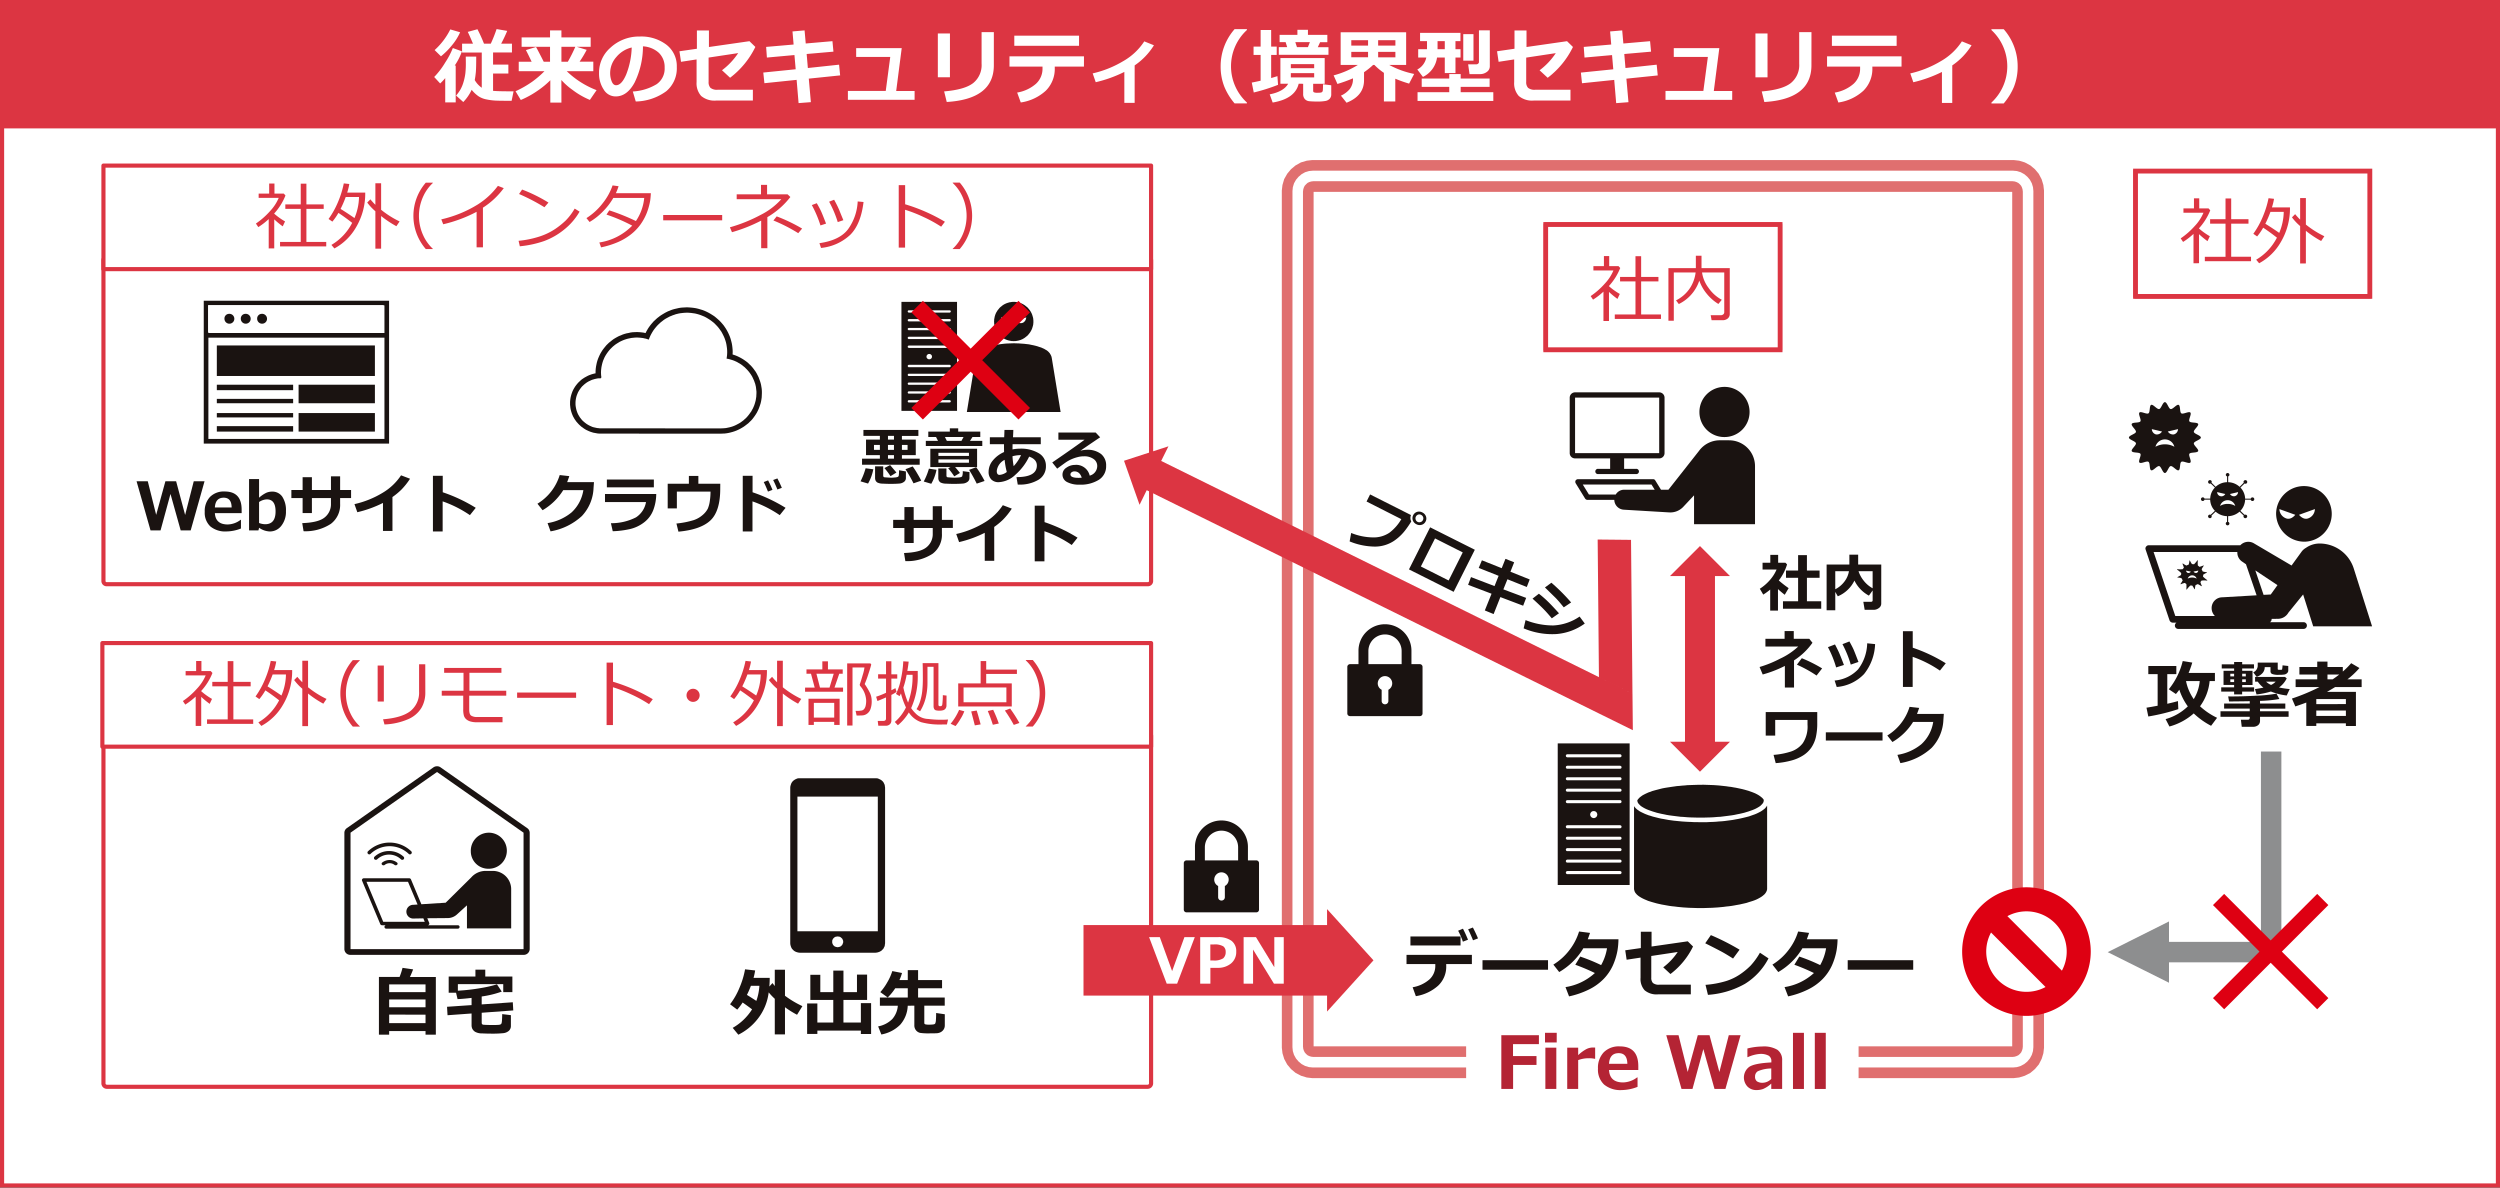 <svg xmlns="http://www.w3.org/2000/svg" width="524.87" height="249.319" viewBox="0 0 524.87 249.319">
  <rect x="0" y="0" width="524.87" height="249.319" fill="#333333" stroke="none"/>
  <g id="img_about_02" transform="translate(0.435 0.435)">
    <rect id="長方形_4859" data-name="長方形 4859" width="524" height="248.449" transform="translate(0 0)" fill="#fff" stroke="#dc3542" stroke-miterlimit="8" stroke-width="0.87"/>
    <rect id="長方形_4858" data-name="長方形 4858" width="153.345" height="186.074" rx="1.47" transform="translate(272.017 36.507)" fill="#fff"/>
    <path id="パス_13981" data-name="パス 13981" d="M129.667,201.584l.02.132-.02-.037-.02-.02-.077-.037h.02l.153.02H276.28l.134-.02h.02l-.039.02-.037.018-.02.039-.02.037v-.02l.02-.132V22.316l-.02-.151v-.02l.039.077.018.018.039.02-.134-.02H129.744l-.153.02h.02l.057-.037h-.02v.018l.039-.057v-.018l-.02.151ZM127.436,22.2l.057-.476.134-.421.171-.342.287-.307.3-.285.344-.171.419-.134.478-.057H276.394l.478.057.4.134.364.191.3.265.267.307.171.342.134.421.057.476V201.7l-.057.476-.134.4-.171.362-.267.3-.3.267-.364.173-.4.132-.478.059H129.63l-.478-.059-.419-.132-.344-.173-.3-.267-.267-.3-.191-.362-.134-.4-.057-.476Zm-2.212,179.609.077.82.248.8.419.761.535.631.629.533.743.4.82.248.8.077H276.508l.82-.077.8-.248.743-.4.649-.533.535-.649.4-.743.248-.8.077-.82V22.069l-.077-.8-.248-.82-.4-.745-.535-.629-.629-.533-.763-.421-.8-.248-.82-.077H129.5l-.8.077-.82.248-.743.421-.629.533-.535.629-.419.745-.248.82-.077.8ZM122.992,21.955l.134-1.144.362-1.241.649-1.142.783-.936.934-.783L127,16.062l1.241-.364,1.144-.134h147.26l1.144.134,1.2.364,1.164.629.954.8.8.954.612,1.164.362,1.2.134,1.144V201.945l-.134,1.144-.362,1.182-.592,1.164-.82.973-.973.82-1.162.59-1.184.364-1.144.134H129.382l-1.144-.134-1.2-.364-1.162-.609-.954-.8-.8-.954-.629-1.164-.362-1.2-.134-1.144Z" transform="translate(145.687 17.602)" fill="#e06f6f"/>
    <path id="長方形_4860" data-name="長方形 4860" d="M.713,0H219.234a.713.713,0,0,1,.713.713V73.67a.714.714,0,0,1-.714.714H.715A.715.715,0,0,1,0,73.669V.713A.713.713,0,0,1,.713,0Z" transform="translate(21.285 153.347)" fill="#fff"/>
    <path id="長方形_4861" data-name="長方形 4861" d="M.713,0H219.234a.713.713,0,0,1,.713.713V73.67a.714.714,0,0,1-.714.714H.715A.715.715,0,0,1,0,73.669V.713A.713.713,0,0,1,.713,0Z" transform="translate(21.285 153.347)" fill="none" stroke="#dc3542" stroke-miterlimit="8" stroke-width="0.87"/>
    <path id="長方形_4862" data-name="長方形 4862" d="M.659,0H219.286a.661.661,0,0,1,.661.661V68a.661.661,0,0,1-.661.661H.659A.659.659,0,0,1,0,68V.659A.659.659,0,0,1,.659,0Z" transform="translate(21.285 53.558)" fill="#fff"/>
    <path id="長方形_4863" data-name="長方形 4863" d="M.659,0H219.286a.661.661,0,0,1,.661.661V68a.661.661,0,0,1-.661.661H.659A.659.659,0,0,1,0,68V.659A.659.659,0,0,1,.659,0Z" transform="translate(21.285 53.558)" fill="none" stroke="#dc3542" stroke-miterlimit="8" stroke-width="0.87"/>
    <path id="パス_13982" data-name="パス 13982" d="M148.658,96.729h-5.391l.007.443a5.47,5.47,0,0,1-1.646,4.049,9.1,9.1,0,0,1-4.733,2.254l-.673-1.872a7.141,7.141,0,0,0,3.523-1.642,3.824,3.824,0,0,0,1.232-2.894v-.338h-6.042V94.8h13.724Zm-2.381-3.894H135.756v-1.9h10.521Zm.509-3.527q.608,1.19,1.057,2.315l-1.072.412a14.329,14.329,0,0,0-1-2.3Zm2.083-.246q.612,1.174,1.076,2.282l-1.048.4q-.523-1.309-1.026-2.3Zm15.776,8.857H150.889V95.927h13.754Zm14.787-6.386a15.786,15.786,0,0,1-.193,2.282,13.429,13.429,0,0,1-1,3.251,10.094,10.094,0,0,1-1.883,2.758,11.114,11.114,0,0,1-3.043,2.214,17.953,17.953,0,0,1-4.253,1.482l-.748-1.947a11.786,11.786,0,0,0,6.169-2.957,42.483,42.483,0,0,0-4.111-1.738l1.039-1.714a37.226,37.226,0,0,1,4.382,1.789,10.64,10.64,0,0,0,1.241-3.541h-4.97a14.106,14.106,0,0,1-5.071,5l-1.228-1.563a12.4,12.4,0,0,0,3.411-3.093,12.137,12.137,0,0,0,1.988-3.856l2.3.292c-.208.62-.368,1.065-.478,1.342Zm15.657,1.513a16.043,16.043,0,0,1-4.74,5.779l-1.519-1.407a13.031,13.031,0,0,0,3.039-3.218l-5.547.837v4.545a1.577,1.577,0,0,0,.346,1.125,1.929,1.929,0,0,0,1.368.36h6.588v2.028h-6.888a3.868,3.868,0,0,1-2.808-.857,3.537,3.537,0,0,1-.859-2.609V95.381l-2.92.443-.294-1.977,3.273-.471V89.953h2.254v3.1l7.6-1.094Zm3.744-2.39a48.834,48.834,0,0,1,6.027,3.063l-1.37,1.857q-1.108-.71-1.964-1.2t-3.876-2.008Zm12.1,4.889a13.648,13.648,0,0,1-4.963,5.354,18.37,18.37,0,0,1-7.75,2.3l-.511-2.1a20.169,20.169,0,0,0,4.268-.78,11.276,11.276,0,0,0,2.992-1.434,14.97,14.97,0,0,0,2.186-1.8,14.558,14.558,0,0,0,1.98-2.736Zm14.5-4.012a15.758,15.758,0,0,1-.2,2.282,13.523,13.523,0,0,1-1,3.251,10.143,10.143,0,0,1-1.883,2.758,11.127,11.127,0,0,1-3.045,2.214,17.919,17.919,0,0,1-4.253,1.482l-.748-1.947a11.785,11.785,0,0,0,6.169-2.957,42.478,42.478,0,0,0-4.111-1.738l1.041-1.714a37.059,37.059,0,0,1,4.38,1.789,10.689,10.689,0,0,0,1.243-3.541h-4.972a14.1,14.1,0,0,1-5.069,5l-1.228-1.563a12.423,12.423,0,0,0,3.409-3.093,12.093,12.093,0,0,0,1.988-3.856l2.3.292c-.21.62-.37,1.065-.48,1.342Zm15.881,6.386H227.562V95.927h13.754Z" transform="translate(159.925 105.233)" fill="#1a1311"/>
    <rect id="長方形_4865" data-name="長方形 4865" width="524" height="26.093" transform="translate(0 0)" fill="#dc3542"/>
    <rect id="長方形_4867" data-name="長方形 4867" width="524" height="26.093" transform="translate(0 0)" fill="none" stroke="#dc3542" stroke-linejoin="round" stroke-width="0.87"/>
    <path id="パス_13983" data-name="パス 13983" d="M46.335,18.421h-2.2V13.315a11.753,11.753,0,0,1-1.063,1.125L41.817,13.08a16.4,16.4,0,0,0,2.335-3.071A16.332,16.332,0,0,0,45.732,7l1.909.688a12.323,12.323,0,0,1-1.517,2.992l.21-.009Zm.93-14.728a11.751,11.751,0,0,1-1.684,2.694,15.623,15.623,0,0,1-2.339,2.352L41.909,7.431A14.632,14.632,0,0,0,45.2,3.09Zm3.378,5.1q0,2.414-.083,3.306c-.057.594-.132,1.136-.228,1.622a4.929,4.929,0,0,0,1.475,1.618v-7.4H47.675V6.082h2.289q-.845-2-1.1-2.473L50.9,3.057a30.658,30.658,0,0,1,1.375,3.025H53.7a29.059,29.059,0,0,0,1.217-3.06l2.23.377A29.46,29.46,0,0,1,55.88,6.082h2.265V7.935H54.179v2.539h3.212v1.885H54.179v3.63q1.065.1,3.562.1h.745l-.41,1.986h-.971c-1.074,0-1.894-.013-2.464-.042a12.6,12.6,0,0,1-1.861-.248,4.522,4.522,0,0,1-1.719-.7,6.846,6.846,0,0,1-1.375-1.313,9.268,9.268,0,0,1-1.76,2.565l-1.508-1.357a8.78,8.78,0,0,0,.934-1.315,7.423,7.423,0,0,0,.634-1.567,11.034,11.034,0,0,0,.377-1.789,19.264,19.264,0,0,0,.1-2.2c0-.39-.007-.831-.018-1.315ZM66.2,13.76a17.639,17.639,0,0,1-2.565,2.129A19.335,19.335,0,0,1,60,17.908l-1.1-1.835a21.921,21.921,0,0,0,3.494-2,20.309,20.309,0,0,0,2.574-2.208h-5.4V9.871h2.707q-.773-1.634-1.2-2.44l2.129-.653q.546,1,1.609,3.093H66.14V6.744H60.173V4.774H66.14V3.3h2.39V4.774h6.143V6.744H71.757l2.078.636a23.03,23.03,0,0,1-1.493,2.49h2.883v1.995H69.652a18.557,18.557,0,0,0,6.261,3.981l-1.407,2.045a16.237,16.237,0,0,1-3.663-2.113,13.836,13.836,0,0,1-2.322-2.061l.009,4.735H66.2Zm2.33-7.015V9.871h1.348a29.507,29.507,0,0,0,1.567-3.126ZM84.137,18.228l-.62-2.1a10.95,10.95,0,0,0,5-1.535A3.955,3.955,0,0,0,90.2,11.12a4.13,4.13,0,0,0-1.208-3.106,5.365,5.365,0,0,0-3.343-1.37,17.348,17.348,0,0,1-1.756,7.607q-1.582,2.91-3.977,2.911a2.906,2.906,0,0,1-2.523-1.471,6,6,0,0,1-.965-3.365v-.208a6.917,6.917,0,0,1,2.335-5.134,8.824,8.824,0,0,1,5.888-2.4h.344A8.729,8.729,0,0,1,90.569,6.3a5.646,5.646,0,0,1,2.184,4.681,6.255,6.255,0,0,1-2.2,5.08,11.188,11.188,0,0,1-6.415,2.164M83.288,6.887a5.949,5.949,0,0,0-3.205,1.977,5.079,5.079,0,0,0-1.32,3.387,4.659,4.659,0,0,0,.327,1.76c.217.535.522.8.914.8q1.181,0,2.144-2.3a16.827,16.827,0,0,0,1.14-5.632m25.959-.11a17.957,17.957,0,0,1-5.305,6.472l-1.7-1.576a14.625,14.625,0,0,0,3.4-3.6l-6.211.938V14.1a1.743,1.743,0,0,0,.39,1.256,2.142,2.142,0,0,0,1.53.4h7.375v2.271h-7.71a4.33,4.33,0,0,1-3.144-.96,3.964,3.964,0,0,1-.965-2.92V9.393l-3.269.5-.327-2.214,3.663-.528V3.316H99.5v3.47l8.506-1.223Zm17.8,5.976-6.581.68.436,4.937-2.58.2-.412-4.878-6.763.7-.235-2.238,6.8-.688-.259-2.984L111.67,9l-.16-2.236,5.768-.5-.235-2.749,2.539-.217.243,2.749,5.608-.487.208,2.2-5.623.493.252,2.942,6.553-.7Zm15.631,5.13H128.675v-1.87h7.947l.947-7.14h-7.158V7.021h9.563l-1.158,8.993h3.865Zm7.419-4.735h-2.539v-9.2H150.1Zm9.219-2.523q0,7.11-9.889,7.71l-.546-2.221q4.291-.358,6.077-1.734a4.832,4.832,0,0,0,1.785-4.082V3.66h2.574Zm18.917.276h-6.127v.261a6.45,6.45,0,0,1-1.872,4.795,9.834,9.834,0,0,1-5.268,2.479l-.754-2.078a8.018,8.018,0,0,0,3.944-1.839,4.278,4.278,0,0,0,1.379-3.24V10.9H162.6V8.739h15.64Zm-1.03-4.358H163.611V4.4h13.594Zm11.676,11.979h-2.164v-6.5a27.335,27.335,0,0,1-6.009,2.162l-.638-1.852a22.06,22.06,0,0,0,6.417-2.576A12.844,12.844,0,0,0,190.9,5.6l2.028.822a14.032,14.032,0,0,1-4.047,4.225Zm23.569.116h-2.583a13.138,13.138,0,0,1-2.146-3.479,11.494,11.494,0,0,1-.787-4.332,11.776,11.776,0,0,1,2.933-7.787h2.583v.184a10.331,10.331,0,0,0-3.337,7.6,10.331,10.331,0,0,0,3.337,7.627Zm6.537-3.907a37.481,37.481,0,0,1-5.1,1.611l-.419-2.08q.881-.168,1.861-.392V8.446h-1.484V6.694h1.484V3.215h2.212V6.694h1.166V8.446h-1.166V13.3c.491-.14.932-.274,1.315-.4Zm4.332-.226q-.753,3.154-5.463,3.948l-.62-1.719q2.956-.585,3.872-2.23h-1.627V9.1h9.3v5.406h-2.422v1.475a.327.327,0,0,0,.18.322,2.031,2.031,0,0,0,.752.088,3.78,3.78,0,0,0,.662-.042.536.536,0,0,0,.309-.142.627.627,0,0,0,.125-.342,12.442,12.442,0,0,0,.035-1.258l1.734.21v1.9a1.333,1.333,0,0,1-.309.912,1.586,1.586,0,0,1-.873.478,9.17,9.17,0,0,1-1.8.127c-.62,0-1.144-.022-1.576-.064a1.46,1.46,0,0,1-.993-.454,1.593,1.593,0,0,1-.346-1.1V14.505Zm-2.414-7.686-.327-1.048h-1.265V4.239h3.738V3.173h2.212V4.239h4.073V5.771h-1.517l-.484,1.048h2.238V8.428H219.139V6.819Zm5.667,3.571h-4.9v.855h4.9Zm0,1.885h-4.9v.905h4.9Zm-3.957-6.5.344,1.048h2.3l.412-1.048Zm14.425,8q0,3.259-3.672,4.718L232.188,17a5.365,5.365,0,0,0,1.828-1.359,3.422,3.422,0,0,0,.695-2.28,29.1,29.1,0,0,1-3.26,1.182l-.8-1.8a18.55,18.55,0,0,0,5.1-2.2h-3.622V3.693h13.748v6.849h-3.562a18.733,18.733,0,0,0,5.246,1.9L246.5,14.472a26.873,26.873,0,0,1-2.9-1.03v4.777h-2.39V12.21a12.263,12.263,0,0,1-2-1.668h-.259a15.2,15.2,0,0,1-1.912,1.532Zm-2.675-7.276h3.521V5.361h-3.521Zm3.521,1.315h-3.521v1.14h3.521ZM240,6.492h3.622V5.361H240Zm3.619,1.315H240v1.14h3.622ZM252.363,9a5.326,5.326,0,0,1-2.96,4.067l-1.182-1.559A3.641,3.641,0,0,0,250.107,9h-1.7V7.247h1.852v-1.7H248.8V3.811h8.482V5.545h-1.048v1.7H257.3V9h-1.065V12.26H253.99V9Zm11.819,9.111H248.272V16.274h6.656V15.158h-5.783V13.407h5.783V12.46h2.4v.947h6.077v1.752h-6.077v1.116h6.849ZM252.473,7.247h1.517v-1.7h-1.517Zm7.544,2.407H257.87V4.087h2.146Zm3.427,1.164a1.42,1.42,0,0,1-.629,1.2,2.335,2.335,0,0,1-1.416.46h-2.212l-.294-2.054h1.736a.556.556,0,0,0,.36-.147.411.411,0,0,0,.175-.322V3.283h2.28ZM280.9,6.777a17.958,17.958,0,0,1-5.305,6.472l-1.7-1.576a14.626,14.626,0,0,0,3.4-3.6l-6.211.938V14.1a1.742,1.742,0,0,0,.39,1.256,2.142,2.142,0,0,0,1.53.4h7.375v2.271h-7.71a4.33,4.33,0,0,1-3.144-.96,3.964,3.964,0,0,1-.965-2.92V9.393l-3.269.5-.327-2.214,3.663-.528V3.316h2.523v3.47l8.506-1.223Zm17.8,5.976-6.581.68.436,4.937-2.58.2-.412-4.878-6.763.7-.235-2.238,6.8-.688-.259-2.984L283.325,9l-.16-2.236,5.768-.5L288.7,3.517l2.539-.217.243,2.749,5.608-.487.208,2.2-5.623.493.252,2.942,6.553-.7Zm15.631,5.13H300.33v-1.87h7.947l.947-7.14h-7.158V7.021h9.563l-1.158,8.993h3.865Zm7.419-4.735h-2.539v-9.2h2.539Zm9.219-2.523q0,7.11-9.889,7.71l-.546-2.221q4.291-.358,6.077-1.734A4.832,4.832,0,0,0,328.4,10.3V3.66h2.574Zm18.917.276h-6.127v.261a6.449,6.449,0,0,1-1.872,4.795,9.834,9.834,0,0,1-5.268,2.479l-.754-2.078a8.018,8.018,0,0,0,3.944-1.839,4.278,4.278,0,0,0,1.379-3.24V10.9h-6.941V8.739h15.64Zm-1.03-4.358H335.266V4.4h13.594Zm11.676,11.979h-2.164v-6.5a27.335,27.335,0,0,1-6.009,2.162l-.638-1.852a22.061,22.061,0,0,0,6.417-2.576A12.845,12.845,0,0,0,362.556,5.6l2.028.822a14.032,14.032,0,0,1-4.047,4.225ZM371.332,3.04a11.776,11.776,0,0,1,2.933,7.787,11.5,11.5,0,0,1-.787,4.332,13.138,13.138,0,0,1-2.146,3.479h-2.574v-.184a10.37,10.37,0,0,0,3.328-7.627,10.37,10.37,0,0,0-3.328-7.6V3.04Z" transform="translate(48.904 2.649)" fill="#fff"/>
    <path id="パス_13984" data-name="パス 13984" d="M151.688,38.918h17.661V50.572H151.688Zm7.362,12.759v2.194h-2.5a.553.553,0,1,0,0,1.1h7.936a.553.553,0,1,0,0-1.1h-2.5V51.677h7.362a1.111,1.111,0,0,0,1.125-1.107V38.918a1.123,1.123,0,0,0-1.125-1.107H151.688a1.122,1.122,0,0,0-1.125,1.107V50.57a1.109,1.109,0,0,0,1.125,1.107Z" transform="translate(178.56 44.127)" fill="#1a1311" fill-rule="evenodd"/>
    <path id="パス_13985" data-name="パス 13985" d="M162.986,42.543a5.265,5.265,0,1,1,5.264,5.15,5.215,5.215,0,0,1-5.264-5.15" transform="translate(193.371 43.628)" fill="#1a1311" fill-rule="evenodd"/>
    <path id="パス_13986" data-name="パス 13986" d="M152.669,51.693H167.1l.669,1.087h-6.331a2.047,2.047,0,0,0-1.85,1.011h-5.628ZM183.413,42.4h-1.945a5.415,5.415,0,0,0-4.387,2.212l-6.428,8.164h-1.565l-1.2-1.947a.513.513,0,0,0-.458-.265H151.658a.622.622,0,0,0-.5.285.613.613,0,0,0,.02.572l1.984,3.223a.611.611,0,0,0,.476.267h5.647a2.119,2.119,0,0,0,2.023,2.061l9.552.572a3.742,3.742,0,0,0,2.861-1.125l2.308-2.462v6.066h12.8V47.839a5.43,5.43,0,0,0-5.417-5.435" transform="translate(179.198 49.603)" fill="#1a1311" fill-rule="evenodd"/>
    <path id="パス_13987" data-name="パス 13987" d="M172.581,65.1h-1.633V60.685a11.953,11.953,0,0,1-1.458,1.057l-.721-1.225a9.843,9.843,0,0,0,2.118-1.833,8.15,8.15,0,0,0,1.4-2.2h-2.942V55.053h1.627V53.407h1.646v1.646h1.528l.344.355a10.417,10.417,0,0,1-1.736,3.365,22.368,22.368,0,0,0,2.067,1.614L174,61.781c-.522-.406-1-.807-1.418-1.2Zm9.08-.384h-8.03V63.136h3.177V58.21h-2.541V56.686h2.541V53.459h1.852v3.227h2.657V58.21h-2.657v4.926h3Zm12.6-1.076a1.121,1.121,0,0,1-.493.921,1.8,1.8,0,0,1-1.127.377h-1.861l-.278-1.686H192.1c.239,0,.357-.105.357-.318V60.867l-.785,1.09a7.127,7.127,0,0,1-3.038-3.163,6.782,6.782,0,0,1-3.488,3.306l-.533-.921v3.856h-1.82v-9.6h4.777v-2.08h1.846v2.08h4.849Zm-6.781-6.811H184.61v3.793a5.576,5.576,0,0,0,1.942-1.64,4.851,4.851,0,0,0,.93-2.153m4.972,3.584V56.829h-2.962a6.219,6.219,0,0,0,1.076,1.977,6.089,6.089,0,0,0,1.885,1.607" transform="translate(200.266 62.658)" fill="#1a1311"/>
    <path id="パス_13988" data-name="パス 13988" d="M175.981,72.528h-1.925V67.99a24.574,24.574,0,0,1-4.654,1.8l-.655-1.574a23.526,23.526,0,0,0,4.321-1.756,14.217,14.217,0,0,0,3.782-2.534h-6.877V62.294H174V60.672h1.925v1.622h3.253l.675.835a13.981,13.981,0,0,1-3.876,3.7Zm1.633-6.158a30.278,30.278,0,0,1,4.264,2.14l-1.166,1.5a26.688,26.688,0,0,0-4.128-2.282Zm8.841,1.421-1.633.517A22.168,22.168,0,0,0,183.1,64.05l1.478-.57c.252.469.493.956.73,1.453s.618,1.451,1.151,2.857M193,63.408a10.644,10.644,0,0,1-2.324,6.294,8.892,8.892,0,0,1-5.733,2.71l-.441-1.355a7.692,7.692,0,0,0,4.913-2.33,9.342,9.342,0,0,0,1.925-5.487Zm-3.494,3.747-1.614.557a22.632,22.632,0,0,0-1.743-4.29l1.458-.57q.615,1.108.862,1.666t1.037,2.637m11.4-2.988a33.149,33.149,0,0,1,6.93,3.267l-1.225,1.537a24.193,24.193,0,0,0-5.724-2.892V72.4h-2.041V60.7H200.9Z" transform="translate(200.238 71.384)" fill="#1a1311"/>
    <path id="パス_13989" data-name="パス 13989" d="M180.153,71.247a12.938,12.938,0,0,1-.311,3.133,6.653,6.653,0,0,1-.936,2.113,6.027,6.027,0,0,1-1.633,1.585,8.83,8.83,0,0,1-2.473,1.1,17.041,17.041,0,0,1-3.365.57l-.454-1.732a15.565,15.565,0,0,0,3.508-.658,5.189,5.189,0,0,0,2.631-1.8,6.316,6.316,0,0,0,.991-3.883v-.991h-6.785V73.97h-1.991V69.031h10.819ZM193.861,75H181.955V73.277h11.906Zm12.867-5.588-.09,1.239a9.055,9.055,0,0,1-2.451,5.875,12.9,12.9,0,0,1-6.579,3.218l-.623-1.732a10.47,10.47,0,0,0,5.02-2.23A7.977,7.977,0,0,0,204.5,71.1h-4.227a12.523,12.523,0,0,1-4.336,4.214l-1.076-1.368a10.676,10.676,0,0,0,4.674-6.016l2.017.226q-.247.74-.454,1.258Z" transform="translate(200.939 80.035)" fill="#1a1311"/>
    <path id="パス_14933" data-name="パス 14933" d="M0,0H49.208V26.321H0Z" transform="translate(324.086 46.691)" fill="none" stroke="#dc3542" stroke-width="1"/>
    <rect id="長方形_4870" data-name="長方形 4870" width="49.208" height="26.321" transform="translate(324.086 46.691)" fill="none" stroke="#dc3542" stroke-linejoin="round" stroke-width="0.87"/>
    <g id="グループ_7663" data-name="グループ 7663" transform="translate(0 1)">
      <path id="パス_13990" data-name="パス 13990" d="M155.256,37.931V31.769a14.444,14.444,0,0,1-2.186,1.684l-.5-.748a15.813,15.813,0,0,0,2.942-2.585,9.27,9.27,0,0,0,1.842-2.8h-4.207v-.905h2.208V24.3h1.109v2.111h1.953l.36.4a12.31,12.31,0,0,1-2.359,3.766v.059a13.868,13.868,0,0,0,2.269,1.618L158.2,33.3a17.34,17.34,0,0,1-1.782-1.469v6.1Zm2.381-.428v-.936h4.343V29.62h-3.236v-.936h3.236V24.332h1.19v4.352h3.63v.936h-3.63v6.947h4.163V37.5Z" transform="translate(180.95 28.023)" fill="#dc3542"/>
      <path id="パス_13991" data-name="パス 13991" d="M171.331,37.815h-2.254l-.186-1.048h2.1a.833.833,0,0,0,.528-.175.556.556,0,0,0,.219-.454V27.79h-4.663a7,7,0,0,0,1.372,3.247,7.975,7.975,0,0,0,2.775,2.488l-.719.877a9.549,9.549,0,0,1-2.471-2.184A8.77,8.77,0,0,1,166.5,29.5a8.432,8.432,0,0,1-4.306,4.919l-.583-.772a7.49,7.49,0,0,0,2.942-2.6,7.665,7.665,0,0,0,1.175-3.264h-4.582V37.918h-1.131V26.882h5.759V24.269h1.19v2.613h5.93v9.6a1.223,1.223,0,0,1-.419.969,1.689,1.689,0,0,1-1.147.364" transform="translate(189.831 27.98)" fill="#dc3542"/>
    </g>
    <path id="パス_13992" data-name="パス 13992" d="M36.9,83.133a.3.3,0,0,0,0,.476.37.37,0,0,0,.276.1.359.359,0,0,0,.274-.1,1.661,1.661,0,0,1,2.019,0,.427.427,0,0,0,.55,0,.3.3,0,0,0,0-.476,2.542,2.542,0,0,0-3.12,0" transform="translate(42.904 97.525)" fill="#1a1311" fill-rule="evenodd"/>
    <path id="パス_13993" data-name="パス 13993" d="M41.991,83.588a.4.4,0,0,0,.287-.114.384.384,0,0,0,0-.535,4.5,4.5,0,0,0-6.119,0,.384.384,0,0,0,0,.535.409.409,0,0,0,.566,0,3.648,3.648,0,0,1,4.99,0,.406.406,0,0,0,.276.114" transform="translate(42.03 96.498)" fill="#1a1311" fill-rule="evenodd"/>
    <path id="パス_13994" data-name="パス 13994" d="M36.085,83.293a5.782,5.782,0,0,1,7.991,0,.356.356,0,0,0,.272.114.39.39,0,0,0,.27-.114.365.365,0,0,0,0-.535,6.537,6.537,0,0,0-9.074,0,.365.365,0,0,0,0,.535.376.376,0,0,0,.541,0" transform="translate(41.285 95.535)" fill="#1a1311" fill-rule="evenodd"/>
    <path id="パス_13995" data-name="パス 13995" d="M70.834,112.013H34.508V87.563L52.665,74.821l18.17,12.742Zm.774-25.4L53.439,73.868a1.237,1.237,0,0,0-.774-.248,1.3,1.3,0,0,0-.776.248L33.734,86.609a1.2,1.2,0,0,0-.517.954v24.451a1.239,1.239,0,0,0,1.291,1.2H70.834a1.249,1.249,0,0,0,1.291-1.2V87.563a1.2,1.2,0,0,0-.517-.954" transform="translate(38.65 86.822)" fill="#1a1311" fill-rule="evenodd"/>
    <path id="パス_13996" data-name="パス 13996" d="M48.087,94.323H39.37l-3.516-8.392h8.719L46.58,90.7l-.888.057a1.443,1.443,0,1,0,.1,2.881l2-.037ZM45.2,85.435a.394.394,0,0,0-.36-.248H35.288a.413.413,0,0,0-.322.171.336.336,0,0,0-.039.344l3.826,9.115a.379.379,0,0,0,.36.23h.813a.38.38,0,0,0-.3.362.387.387,0,0,0,.388.362h15a.378.378,0,0,0,.388-.362.366.366,0,0,0-.388-.362H48.771a.655.655,0,0,0,.219-.153.4.4,0,0,0,.037-.342l-.412-.973,4.341-.037a2.869,2.869,0,0,0,1.852-.726l2.14-1.947v4.845h9.284V87.38a3.848,3.848,0,0,0-3.942-3.738h-1.4a4,4,0,0,0-3.052,1.375l-5.358,5.3-5.1.324Z" transform="translate(40.653 98.77)" fill="#1a1311" fill-rule="evenodd"/>
    <path id="パス_13997" data-name="パス 13997" d="M45.327,83.744A3.784,3.784,0,1,1,49.1,87.291a3.664,3.664,0,0,1-3.777-3.547" transform="translate(53.089 94.664)" fill="#1a1311" fill-rule="evenodd"/>
    <path id="パス_13998" data-name="パス 13998" d="M63.575,47.217l-.092,1.239a9.058,9.058,0,0,1-2.449,5.875,12.912,12.912,0,0,1-6.579,3.218l-.623-1.732a10.479,10.479,0,0,0,5.02-2.23A8,8,0,0,0,61.345,48.9H57.119a12.535,12.535,0,0,1-4.336,4.211l-1.076-1.366a10.686,10.686,0,0,0,4.674-6.016l2.015.226q-.247.74-.454,1.258ZM76.648,49.7a9.727,9.727,0,0,1-.612,3.352A5.894,5.894,0,0,1,74.1,55.66a7.64,7.64,0,0,1-3.043,1.423,18.934,18.934,0,0,1-3.543.441l-.381-1.686a11.383,11.383,0,0,0,5.257-1.225A4.787,4.787,0,0,0,74.5,51.4H65.888V49.7Zm-.5-1.392H66.282V46.673h9.865Zm13.936.292q0,4.686-2.039,6.634t-6.737,2.381l-.421-1.71a18.108,18.108,0,0,0,3.626-.715,5.54,5.54,0,0,0,1.929-1.12,4.389,4.389,0,0,0,1.026-1.276,6.067,6.067,0,0,0,.419-1.554,13.065,13.065,0,0,0,.156-2.037H80.977v3.525H79.052V47.555H83.5V45.908h1.991v1.646h4.6Zm6.787.745a33.151,33.151,0,0,1,6.93,3.266l-1.225,1.535a24.182,24.182,0,0,0-5.724-2.889v6.32H94.811V45.882h2.061Zm3.26-2.5a21.12,21.12,0,0,1,.921,1.991l-.947.364q-.529-1.319-.888-2Zm1.951-.408q.533,1.019.934,1.977l-.934.342q-.454-1.131-.888-1.988Z" transform="translate(60.694 53.573)" fill="#1a1311"/>
    <path id="パス_13999" data-name="パス 13999" d="M79.376,29.668h0l-.357.018-.344.02-.346.02-.346.037-.333.057-.333.077-.338.077-.322.077-.322.094-.322.114-.309.134-.311.116-.3.151-.3.153-.289.171-.287.171-.276.173-.276.191-.265.208-.254.191-.254.23-.241.228L72.4,32.6l-.217.25-.219.248-.219.265-.2.267-.193.267-.186.287-.162.285-.171.3-.151.307-.449-.1-.46-.057-.449-.039-.463-.018-.447.018-.438.02-.438.057-.425.1-.417.077-.414.114-.4.134-.39.171-.395.153-.368.191-.368.208-.346.21-.344.248-.322.267-.322.248-.3.287-.287.285-.265.324-.265.324-.243.324-.217.342-.219.364-.184.362-.173.381-.16.381-.14.4-.114.4-.092.421-.081.419-.057.421-.035.438-.011.438.011.134-.287.057-.278.075-.276.077-.265.1-.265.094-.252.116-.254.132-.243.134-.241.134-.23.153-.232.151-.217.173-.208.191-.2.191-.2.191-.182.208-.173.21-.175.228-.147.21-.151.248-.138.23-.127.248-.114.248-.1.267-.094.265-.079.267-.07.267-.059.267-.046.285-.033.287-.024.285v.631l.035.322.035.324.057.307.07.3.092.3.1.3.116.287.125.285.151.267.149.267.173.248.184.267.2.228.2.228.219.23.23.208.23.21.254.171.254.193.265.171.263.151.289.134.287.134.289.114.309.1.3.094.322.059.313.057.333.057.322.018h4.091l8.344.02h13l.449-.02.438-.018.438-.057.425-.077.414-.1.414-.114.406-.134.39-.151.381-.173.379-.191.364-.208.344-.21.344-.248.322-.248L92.267,54l.287-.287.3-.285.267-.3.248-.324.248-.344.228-.342.21-.344.191-.381.171-.362.153-.4.134-.381.134-.419.094-.4.077-.438.057-.4.02-.438.02-.438v-.344L95.09,47l-.037-.344-.059-.342-.057-.344-.075-.324-.1-.342-.114-.324-.114-.3-.116-.324-.151-.3-.153-.307-.151-.285-.173-.287-.208-.285-.191-.267-.21-.267-.21-.248-.228-.248-.248-.228-.248-.25L92,41.169l-.287-.21-.267-.191-.285-.191-.287-.171-.307-.171-.3-.153-.322-.153-.322-.134L89.3,39.68l-.346-.114.011-.248.013-.23-.013-.476-.046-.5-.057-.458-.081-.458-.114-.458-.127-.456-.149-.441-.175-.419-.193-.419-.208-.4-.23-.4-.254-.381-.265-.381-.287-.342-.3-.344-.322-.324-.335-.3-.346-.3-.355-.287-.381-.248-.392-.248-.4-.228-.414-.21-.417-.191-.436-.171-.449-.134-.449-.134-.471-.114-.474-.077-.474-.057-.5-.039Zm0,1.125h0l.427.02.438.037.414.057.414.057.414.1.406.114.39.134.381.153.368.151.368.191.357.21.335.21.333.228.322.248.313.248.287.287.276.285.265.287.254.324.228.322.23.324.2.364.184.362.173.362.149.362.138.4.116.381.092.4.068.419.059.421.035.419.011.419-.011.344-.024.344-.044.324-.048.342.335.057.322.077.322.1.311.094.311.114.3.134.289.134.289.171.276.153.27.171.265.191.25.21.248.191.228.228.228.23.21.228.21.248.191.248.191.267.171.267.171.285.134.287.134.287.134.3.1.3.114.3.077.324.075.324.039.324.037.324.039.342v.344l-.02.381-.02.381-.057.362-.057.364-.094.362-.1.342-.114.344-.134.324-.153.344-.171.3-.171.324-.21.285-.21.3-.208.267L92,52.669l-.25.267-.265.228-.267.248-.287.21-.285.21-.309.191-.322.171-.322.171-.333.153-.338.134-.355.114-.357.094-.357.077-.381.077-.368.037-.381.02-.39.02-25.1-.02h-.276l-.265-.037-.265-.02-.265-.057L59.99,54.9l-.252-.057-.254-.077-.243-.114-.228-.1-.23-.114-.232-.134-.219-.134-.206-.151-.2-.153-.2-.171-.184-.153-.186-.191-.16-.191-.162-.21-.147-.191-.14-.228-.125-.21L56.5,52.1l-.1-.228-.092-.23-.092-.267-.068-.248-.057-.248-.046-.248L56,50.361l-.022-.267v-.533L56,49.274l.037-.248.046-.267.057-.248.068-.248.092-.248.092-.228.1-.248.129-.23.125-.208.14-.21.147-.21.162-.21.16-.191.186-.171.184-.171.2-.171.2-.153.206-.153.219-.134.232-.132.23-.1.228-.114.243-.1.254-.075.252-.077.265-.057.265-.059.265-.037h.265l.276-.02v-.132h.094l-.037-.25-.033-.265-.013-.267-.011-.248.011-.381.035-.381.048-.381.068-.344.081-.362.1-.362.116-.344.136-.324.151-.344.162-.3.184-.3.2-.3.208-.287.23-.285.232-.267.25-.248.254-.248.276-.23.289-.228.289-.191.311-.191.309-.191.324-.153.333-.151.346-.134.346-.114.355-.1.37-.077.368-.075.379-.039.381-.037.39-.02.322.02.324.02.322.037.322.037.311.077.3.057.311.1.289.094.114-.3.125-.3.129-.287.151-.285.16-.287.162-.265.171-.267.2-.267.2-.248.208-.248.206-.23.23-.228.23-.21.243-.228.254-.191L74.4,32.4l.265-.191.276-.173.278-.151.287-.153.287-.151.3-.114.311-.134.311-.1.311-.114.322-.077.322-.077L78,30.907l.338-.037.344-.039.333-.018Z" transform="translate(64.415 34.417)" fill="#1a1311" fill-rule="evenodd"/>
    <path id="パス_14003" data-name="パス 14003" d="M38.375,48.834h2.3v1.7h-2.3v1.2a4.964,4.964,0,0,1-1.958,4.22A9.724,9.724,0,0,1,30.7,57.493l-.278-1.7q3.4-.118,4.713-1.2a3.52,3.52,0,0,0,1.315-2.854v-1.2h-4v3.15H30.5v-3.15H28.141v-1.7H30.5V46.157h1.951v2.677h4V45.969h1.925Zm10.988,8.6H47.372v-5.88a24.1,24.1,0,0,1-5.386,1.951l-.6-1.7a19.678,19.678,0,0,0,5.95-2.4,11.913,11.913,0,0,0,3.832-3.648l1.885.719A14.366,14.366,0,0,1,51.2,48.8a14.735,14.735,0,0,1-1.839,1.517ZM59.92,49.314a33.15,33.15,0,0,1,6.93,3.267l-1.225,1.537A24.191,24.191,0,0,0,59.9,51.226v6.32H57.86V45.852H59.92Z" transform="translate(32.598 53.6)" fill="#1a1311"/>
    <rect id="長方形_4873" data-name="長方形 4873" width="36.848" height="21.285" transform="translate(43.258 70.495)" fill="#fff"/>
    <path id="パス_14004" data-name="パス 14004" d="M20.722,58.051H57.686V36.784H20.722Zm0-22.241H57.686v-5.8H20.722Zm-.973-6.77H58.658V59.023H19.749Z" transform="translate(22.593 33.67)" fill="#1a1311" fill-rule="evenodd"/>
    <path id="パス_14005" data-name="パス 14005" d="M52.652,31.365a.954.954,0,1,0,.971.954.956.956,0,0,0-.971-.954m-3.394,0a.954.954,0,1,0,.969.954.958.958,0,0,0-.969-.954m-3.4,0a.954.954,0,1,0,.971.954.958.958,0,0,0-.971-.954m-25.7-1.907H57.015V35.18H20.167Z" transform="translate(23.091 34.167)" fill="#fff" fill-rule="evenodd"/>
    <path id="パス_14006" data-name="パス 14006" d="M25.78,30.294a1.037,1.037,0,1,1-.916,1.03.976.976,0,0,1,.916-1.03" transform="translate(28.691 35.165)" fill="#1a1311" fill-rule="evenodd"/>
    <path id="パス_14007" data-name="パス 14007" d="M24.214,30.294a1.037,1.037,0,1,1-.916,1.03.976.976,0,0,1,.916-1.03" transform="translate(26.824 35.165)" fill="#1a1311" fill-rule="evenodd"/>
    <path id="パス_14008" data-name="パス 14008" d="M22.648,30.294a1.037,1.037,0,1,1-.916,1.03.976.976,0,0,1,.916-1.03" transform="translate(24.957 35.165)" fill="#1a1311" fill-rule="evenodd"/>
    <rect id="長方形_4875" data-name="長方形 4875" width="33.187" height="6.408" transform="translate(45.088 72.094)" fill="#1a1311"/>
    <rect id="長方形_4876" data-name="長方形 4876" width="16.021" height="1.144" transform="translate(45.088 80.336)" fill="#1a1311"/>
    <rect id="長方形_4877" data-name="長方形 4877" width="16.021" height="0.916" transform="translate(45.088 83.308)" fill="#1a1311"/>
    <rect id="長方形_4878" data-name="長方形 4878" width="16.021" height="0.916" transform="translate(45.088 86.286)" fill="#1a1311"/>
    <rect id="長方形_4879" data-name="長方形 4879" width="16.021" height="1.144" transform="translate(45.088 89.033)" fill="#1a1311"/>
    <rect id="長方形_4880" data-name="長方形 4880" width="16.021" height="3.891" transform="translate(62.254 80.334)" fill="#1a1311"/>
    <rect id="長方形_4881" data-name="長方形 4881" width="16.021" height="3.891" transform="translate(62.254 86.286)" fill="#1a1311"/>
    <rect id="長方形_4882" data-name="長方形 4882" width="219.947" height="21.743" transform="translate(21.284 34.329)" fill="#fff"/>
    <rect id="長方形_4883" data-name="長方形 4883" width="219.947" height="21.743" transform="translate(21.284 34.329)" fill="none" stroke="#dc3542" stroke-linejoin="round" stroke-width="0.87"/>
    <path id="パス_14009" data-name="パス 14009" d="M27.432,31.44V25.278a14.337,14.337,0,0,1-2.186,1.684l-.5-.748a15.9,15.9,0,0,0,2.944-2.585,9.312,9.312,0,0,0,1.842-2.8H25.321v-.905h2.208V17.813H28.64v2.111h1.951l.36.4a12.343,12.343,0,0,1-2.357,3.766v.059a13.682,13.682,0,0,0,2.269,1.618l-.487,1.035a16.885,16.885,0,0,1-1.782-1.469v6.1Zm2.381-.427v-.936h4.343V23.129H30.92v-.936h3.236V17.841h1.19v4.352h3.63v.936h-3.63v6.947h4.163v.936Z" transform="translate(28.548 20.284)" fill="#dc3542"/>
    <path id="パス_14010" data-name="パス 14010" d="M32.923,31.475l-.623-.743A11.362,11.362,0,0,0,36.659,26.1q-1.631-1.273-2.889-2.089A11.942,11.942,0,0,1,32.5,25.843l-.8-.555A17.876,17.876,0,0,0,33.8,21.447a19.491,19.491,0,0,0,1.1-3.63l1.153.127a11.542,11.542,0,0,1-.441,1.8H39.4a13.856,13.856,0,0,1-1.927,7.287,11.586,11.586,0,0,1-4.549,4.446m1.3-8.3q1.332.816,2.92,1.918a11.708,11.708,0,0,0,.949-4.417H35.3a22.443,22.443,0,0,1-1.076,2.5m7.307,8.342V23.664a11.028,11.028,0,0,1-1.714-1.826l.666-.675a12.511,12.511,0,0,0,1.048,1.147V17.786h1.206v5.571a19.883,19.883,0,0,0,3.878,2.449l-.673,1a21.548,21.548,0,0,1-3.205-2.135v6.844Z" transform="translate(36.844 20.251)" fill="#dc3542"/>
    <path id="パス_14011" data-name="パス 14011" d="M43.907,31.686H42.434a10.635,10.635,0,0,1,0-13.949h1.473v.075a8.881,8.881,0,0,0-2,2.778,9.782,9.782,0,0,0,0,8.258,8.881,8.881,0,0,0,2,2.778Zm10.521-.368H53.095V23.862a28.89,28.89,0,0,1-7.009,2.613l-.4-1.026a25.135,25.135,0,0,0,7.669-3.137,15.805,15.805,0,0,0,4.216-3.9l1.228.48a16.268,16.268,0,0,1-4.374,4.1Zm20.285-7.493a13.207,13.207,0,0,1-3.266,3.79A14.691,14.691,0,0,1,67.272,30a22.038,22.038,0,0,1-5.1,1.1l-.263-1.153a20.168,20.168,0,0,0,4.374-.894,13.312,13.312,0,0,0,3.275-1.565,16.661,16.661,0,0,0,2.265-1.82,12.351,12.351,0,0,0,1.866-2.482ZM62.649,19.188a31.829,31.829,0,0,1,5.533,2.734l-.846.98a40.409,40.409,0,0,0-5.329-2.778Zm20.254-.7a10.973,10.973,0,0,1-.57,1.46h7.346a15.359,15.359,0,0,1-.142,1.574,13.354,13.354,0,0,1-.73,2.615,11.3,11.3,0,0,1-1.274,2.341,10.276,10.276,0,0,1-1.991,2.087,12.3,12.3,0,0,1-2.789,1.66,17.943,17.943,0,0,1-3.527,1.1l-.36-1.026a12.18,12.18,0,0,0,6.9-3.534,36.3,36.3,0,0,0-5.4-2.319l.583-.892A43.986,43.986,0,0,1,86.542,25.8a10.4,10.4,0,0,0,1.745-4.858H81.8a13.96,13.96,0,0,1-2.3,2.964A13.161,13.161,0,0,1,76.815,26l-.658-.816a13.307,13.307,0,0,0,3.47-3.194,12.491,12.491,0,0,0,2.017-3.672Zm21.752,7.16H92.271V24.537h12.384Zm9.486,5.847h-1.3V25.71a33.045,33.045,0,0,1-6.132,2.433l-.434-1.026a32.342,32.342,0,0,0,6.443-2.6,14.515,14.515,0,0,0,4.354-3.31H107.7V20.192h5.106V18.208h1.274v1.984h4.306l.583.561a16.758,16.758,0,0,1-4.83,4.231ZM116.1,24.82a34.4,34.4,0,0,1,5.338,2.561l-.816.965a33.812,33.812,0,0,0-5.211-2.664Zm10.363,1.519-1.175.381a23.839,23.839,0,0,0-1.813-4.275l1.041-.39q.645,1.125.914,1.717t1.033,2.567m7.87-4.538q-.562,4.673-2.791,6.89a10.43,10.43,0,0,1-6.136,2.754l-.335-1q4.268-.612,6.02-2.942a10.784,10.784,0,0,0,2.012-5.818ZM130.1,25.62l-1.184.4a22.751,22.751,0,0,0-1.811-4.282l1.048-.412a23.04,23.04,0,0,1,1.054,2.107q.21.543.892,2.19m12.967-3.345a36.865,36.865,0,0,1,8.35,3.668l-.787,1.041a27.821,27.821,0,0,0-3.72-2.045,29.6,29.6,0,0,0-3.856-1.51V31.37h-1.333V18.26h1.346Zm11.457-4.553a10.644,10.644,0,0,1,0,13.956h-1.467v-.059a8.882,8.882,0,0,0,2-2.778,9.782,9.782,0,0,0,0-8.258,8.882,8.882,0,0,0-2-2.778v-.083Z" transform="translate(46.531 20.173)" fill="#dc3542"/>
    <rect id="長方形_4885" data-name="長方形 4885" width="220.177" height="21.743" transform="translate(21.057 134.576)" fill="#fff"/>
    <rect id="長方形_4886" data-name="長方形 4886" width="220.177" height="21.743" transform="translate(21.057 134.58)" fill="none" stroke="#dc3542" stroke-linejoin="round" stroke-width="0.87"/>
    <path id="パス_14012" data-name="パス 14012" d="M20.438,77.168V71.006a14.445,14.445,0,0,1-2.186,1.684l-.5-.748a15.813,15.813,0,0,0,2.942-2.585,9.27,9.27,0,0,0,1.842-2.8H18.327v-.905h2.208V63.541h1.109v2.111H23.6l.36.4A12.31,12.31,0,0,1,21.6,69.822v.059A13.868,13.868,0,0,0,23.866,71.5l-.487,1.035A17.342,17.342,0,0,1,21.6,71.065v6.1Zm2.381-.428V75.8h4.343V68.857H23.926v-.936h3.236V63.569h1.19v4.352h3.63v.936h-3.63V75.8h4.163v.936Z" transform="translate(20.21 74.804)" fill="#dc3542"/>
    <path id="パス_14013" data-name="パス 14013" d="M25.928,77.2l-.623-.743a11.362,11.362,0,0,0,4.358-4.634q-1.631-1.273-2.889-2.089a11.941,11.941,0,0,1-1.267,1.835l-.8-.555A17.877,17.877,0,0,0,26.8,67.174a19.491,19.491,0,0,0,1.1-3.63l1.153.127a11.541,11.541,0,0,1-.441,1.8H32.4a13.856,13.856,0,0,1-1.927,7.287A11.586,11.586,0,0,1,25.928,77.2m1.3-8.3q1.332.816,2.92,1.918a11.709,11.709,0,0,0,.949-4.417H28.3a22.443,22.443,0,0,1-1.076,2.5m7.307,8.342V69.391a11.028,11.028,0,0,1-1.714-1.826l.666-.675a12.511,12.511,0,0,0,1.048,1.147V63.513h1.206v5.571a19.883,19.883,0,0,0,3.878,2.449l-.673,1A21.549,21.549,0,0,1,35.736,70.4v6.844Z" transform="translate(28.504 74.772)" fill="#dc3542"/>
    <path id="パス_14014" data-name="パス 14014" d="M36.914,77.413H35.439a10.635,10.635,0,0,1,0-13.949h1.475v.075a8.852,8.852,0,0,0-2,2.778,9.782,9.782,0,0,0,0,8.258,8.852,8.852,0,0,0,2,2.778Zm5.047-5.257h-1.3V64.592h1.3Zm8.708-1.842a6.249,6.249,0,0,1-.831,3.194,6.032,6.032,0,0,1-2.751,2.346,13.8,13.8,0,0,1-4.992,1.116L41.8,75.885q3.953-.316,5.759-1.745a4.949,4.949,0,0,0,1.8-4.117V64.338h1.3Zm16.99.614H59.885v2.927q0,.973.41,1.263a2.265,2.265,0,0,0,1.291.287h5.292v1.109H61.525a4.971,4.971,0,0,1-1.32-.153,2.366,2.366,0,0,1-.919-.46,1.681,1.681,0,0,1-.509-.752,4.79,4.79,0,0,1-.149-1.412V70.928h-4.51V69.887h4.569V66.129H54.621V65.1H66.648v1.026H59.931v3.758h7.728Zm14.666.443H69.941V70.264H82.325ZM90.075,68a36.865,36.865,0,0,1,8.35,3.668l-.787,1.041a27.826,27.826,0,0,0-3.72-2.045,29.6,29.6,0,0,0-3.856-1.51V77.1H88.728V63.987h1.346Zm15.434,2.852a1.377,1.377,0,1,1,.4.973,1.326,1.326,0,0,1-.4-.973m10.407,6.423-.62-.741a11.37,11.37,0,0,0,4.356-4.634q-1.631-1.273-2.889-2.089a12.093,12.093,0,0,1-1.265,1.835l-.8-.555a17.833,17.833,0,0,0,2.094-3.841,19.737,19.737,0,0,0,1.1-3.63l1.153.127a11.831,11.831,0,0,1-.443,1.8h3.788a13.864,13.864,0,0,1-1.927,7.289,11.565,11.565,0,0,1-4.549,4.444m1.3-8.3q1.332.816,2.92,1.916a11.7,11.7,0,0,0,.951-4.417h-2.793a22.9,22.9,0,0,1-1.079,2.5m7.307,8.342V69.468a11.126,11.126,0,0,1-1.714-1.826l.666-.675a12.834,12.834,0,0,0,1.048,1.147V63.591h1.206v5.571A19.987,19.987,0,0,0,129.6,71.61l-.673,1a21.522,21.522,0,0,1-3.205-2.133v6.844Zm5.877-7.226v-.862h2.023l-.78-2.911h-.949v-.908h3.332V63.711H135.2v1.706h3.1v.908h-.728l-1,2.911h1.8V70.1Zm6.119,6.334h-4.275v.638h-1.125v-5.5h6.537v5.5h-1.138Zm-4.275-.905h4.275V72.441h-4.275Zm1.287-6.29h2l.883-2.911h-3.63Zm7.691,5.862-.217-.98a6.531,6.531,0,0,0,1.322-.079.974.974,0,0,0,.487-.324,1.7,1.7,0,0,0,.309-.691,4.679,4.679,0,0,0,.105-1.07,4.9,4.9,0,0,0-1.274-3.078.769.769,0,0,1-.075-.248.286.286,0,0,1,.015-.1q.276-.77.625-2a8.368,8.368,0,0,0,.349-1.519h-2.508V77.2h-1.122V64.152h4.882l.171.217q-.1.5-.625,2.085a20.5,20.5,0,0,1-.752,2.034,13.565,13.565,0,0,1,1.142,1.938,3.917,3.917,0,0,1,.324,1.453l.009.2a4.736,4.736,0,0,1-.241,1.62,2.019,2.019,0,0,1-.7.987,1.881,1.881,0,0,1-.888.371q-.421.039-1.335.039m6.1,2.142h-1.55l-.118-1.011h1.168c.379,0,.568-.171.568-.517V71.294q-.862.381-1.8.756l-.276-.905a17,17,0,0,0,2.08-.824V67.341h-1.662v-.905h1.662V63.7h1.122v2.74h1.236v.905h-1.236V69.79c.335-.164.618-.316.846-.449l.232.787a7.083,7.083,0,0,1-1.079.636v5.354a1.064,1.064,0,0,1-.329.824,1.23,1.23,0,0,1-.862.3m4.86-2.8a10.323,10.323,0,0,1-2.306,2.694l-.645-.688a9.36,9.36,0,0,0,2.344-3.054,15.679,15.679,0,0,1-1.048-2.935c-.075.16-.171.346-.292.561l-.75-.456a11.967,11.967,0,0,0,1.026-3.109,21.94,21.94,0,0,0,.5-3.742l1.131.066q-.053.674-.276,1.956h2.186v.778a16.16,16.16,0,0,1-1.386,7.024,6.936,6.936,0,0,0,.883,1.065,3.87,3.87,0,0,0,2.745,1.217,20.92,20.92,0,0,0,2.714.164q.822,0,1.407-.053l-.239,1.035c-.491.009-.873.015-1.147.015a14.826,14.826,0,0,1-4.222-.476,5.034,5.034,0,0,1-2.629-2.063m-1.147-5.22a16.817,16.817,0,0,0,.989,3.161,16.032,16.032,0,0,0,.945-5.834h-1.243a18.548,18.548,0,0,1-.691,2.672m9.054,3.722a1.16,1.16,0,0,1-.164.642.957.957,0,0,1-.465.373,2.343,2.343,0,0,1-.818.114,2.682,2.682,0,0,1-.816-.081.618.618,0,0,1-.333-.3,1.192,1.192,0,0,1-.116-.561V64.871h-1.28v3.444a13.33,13.33,0,0,1-.344,2.957,9.793,9.793,0,0,1-1.206,2.935l-.748-.449a7.032,7.032,0,0,0,.763-1.673,11.05,11.05,0,0,0,.43-2.048,25,25,0,0,0,.132-2.854q0-2.17-.044-3.091h3.317V72.77c0,.239.09.36.27.36h.2c.18,0,.294-.116.34-.349a16.632,16.632,0,0,0,.116-1.964l.778.09Zm1.9,4.365-1.033-.487a11.847,11.847,0,0,0,1.782-2.914l1.092.3a8.459,8.459,0,0,1-.827,1.64,9.554,9.554,0,0,1-1.015,1.46m.561-4.119V68.346h4.711V63.665h1.166v1.782h6.448v.921h-6.448v1.977h5.369v4.843ZM172.664,69.2h-8.993v3.106h8.993Zm-6.627,7.96-.756-2.927,1.147-.189q.289.878.831,2.914Zm3.782-.127q-.48-1.5-1.063-2.889l1.129-.254a26.61,26.61,0,0,1,1.184,2.881Zm4.4.031a30.809,30.809,0,0,0-1.872-3.019l1.107-.419a29.6,29.6,0,0,1,1.94,3.032Zm3.99-13.621a10.644,10.644,0,0,1,0,13.956h-1.467v-.059a8.881,8.881,0,0,0,2-2.778,9.782,9.782,0,0,0,0-8.258,8.881,8.881,0,0,0-2-2.778v-.083Z" transform="translate(38.191 74.694)" fill="#dc3542"/>
    <path id="パス_14015" data-name="パス 14015" d="M46.311,106.192H38.673v.763H36.525V94.84h4.336a14.846,14.846,0,0,0,.62-1.916l2.223.322c-.193.52-.417,1.05-.666,1.594h5.437v12.115H46.311Zm0-9.786H38.673V98.03h7.638Zm-7.638,4.8h7.638v-1.64H38.673Zm0,3.332h7.638v-1.782l-7.638-.013Zm26.057-2.672-6.627.487v2.1a.449.449,0,0,0,.079.276.344.344,0,0,0,.226.132c.1.018.381.033.853.048s.879.022,1.223.022c.441,0,.809-.011,1.1-.037a1.041,1.041,0,0,0,.544-.134.737.737,0,0,0,.145-.2,3.155,3.155,0,0,0,.09-.712c.028-.4.042-.809.042-1.212l1.828.224v2.225a1.371,1.371,0,0,1-.428,1.059,2.089,2.089,0,0,1-1.164.493,22.178,22.178,0,0,1-2.6.1q-.786,0-1.852-.048a2.931,2.931,0,0,1-1.482-.344,1.677,1.677,0,0,1-.574-.629,1.725,1.725,0,0,1-.156-.737v-2.471l-5.047.366-.105-1.774,5.152-.353V99.236q-1.858.217-2.942.254l-.316-1.333H51.172V94.75h5.614V93.305h2.067V94.75h5.691v3.28H62.626V96.346H53.1v1.377a40.754,40.754,0,0,0,4.836-.557,25.59,25.59,0,0,0,3.37-.776l1.011,1.521A20.911,20.911,0,0,1,58.1,98.937V100.6l6.531-.449Z" transform="translate(42.594 109.837)" fill="#1a1311"/>
    <path id="パス_14016" data-name="パス 14016" d="M94.3,106.887H77.421V78.622H94.3Zm-8.429,3.356h0l-.228-.037-.23-.059-.208-.094-.173-.153-.134-.171-.094-.191-.077-.228v-.438l.077-.23.094-.171.134-.153.173-.151.208-.116.23-.037.228-.037.228.037.23.037.191.116.171.151.153.153.077.171.094.23.02.228-.02.21-.094.228-.077.191-.153.171-.171.153-.191.094-.23.059Zm7.954-35.476H77.708l-.191.02-.208.057-.173.094L76.965,75l-.171.116-.134.094-.153.114-.134.153-.114.151-.094.153-.077.191-.057.171-.057.191-.039.173-.018.228v32.691l.018.21.039.191.057.191.057.171.077.171.094.171.114.134.134.134.153.153.134.094.171.1.171.077.173.057.208.057.191.037.21.02H93.826l.191-.02.21-.037.191-.057.171-.057.171-.077.173-.1.151-.094.134-.153.153-.134.114-.134.077-.171.094-.171.077-.171.037-.191.02-.191.037-.21V76.732L95.79,76.5l-.02-.173-.037-.191-.077-.171-.094-.191-.077-.153-.114-.151-.153-.153-.134-.114-.151-.094L94.76,75l-.171-.057-.171-.094-.191-.057-.21-.02Z" transform="translate(89.56 88.19)" fill="#1a1311" fill-rule="evenodd"/>
    <path id="パス_14017" data-name="パス 14017" d="M218.9,51.615l3.337,1.2s-.84,1.125-1.888.763a2.141,2.141,0,0,1-1.449-1.964m7.456,0a2.108,2.108,0,0,1-1.449,1.964c-1.048.362-1.888-.763-1.888-.763Zm-2.078,6.846a5.84,5.84,0,1,0-6.066-5.836,5.963,5.963,0,0,0,6.066,5.836" transform="translate(259.217 54.832)" fill="#1a1311" fill-rule="evenodd"/>
    <path id="パス_14018" data-name="パス 14018" d="M232.007,63.185l-1.506.077-1.736-5.132,4.654,3.091Zm-24.6-8.927h17.586a2.266,2.266,0,0,0,1.068,2.061l.743.515,2.232,6.522-7.191.419a2.249,2.249,0,0,0-2.249,2.328,2.331,2.331,0,0,0,.686,1.6h-8.315ZM233.5,68.315a.019.019,0,0,1,.02-.02h.018a2.554,2.554,0,0,0,2.175-1.3l3.091-3.815,2.116,6.693h12.36L249.42,57.691a7.522,7.522,0,0,0-7.151-5.207,4.958,4.958,0,0,0-2.861.9,2.978,2.978,0,0,0-.877.743L236.376,57.1l-7.84-4.615a2.314,2.314,0,0,0-2.918.362H206.412a.682.682,0,0,0-.572.287.627.627,0,0,0-.1.629l5.018,14.857a.741.741,0,0,0,.686.478h.78a.682.682,0,0,0-.342.609.7.7,0,0,0,.706.706h26.3a.7.7,0,0,0,.706-.706.692.692,0,0,0-.706-.706h-7.057a1.134,1.134,0,0,0,.23-.191.929.929,0,0,0,.132-.5l1.241-.02c.02,0,.037.02.057.02" transform="translate(244.298 61.192)" fill="#1a1311" fill-rule="evenodd"/>
    <path id="パス_14019" data-name="パス 14019" d="M211.062,44.91a1.273,1.273,0,0,1-1.278.612,1.176,1.176,0,0,1-.857-1.107Zm.612,1.66a2.046,2.046,0,0,1,1.984,1.546,4.078,4.078,0,0,0-3.968,0,2.044,2.044,0,0,1,1.984-1.546m2.745-2.155a1.172,1.172,0,0,1-.857,1.107,1.273,1.273,0,0,1-1.278-.612Zm-6.2,6.866c.381.228.153,1.622.572,1.774.4.171,1.221-.973,1.679-.877.419.077.743,1.449,1.2,1.449s.78-1.372,1.2-1.449c.458-.1,1.278,1.048,1.677.877.421-.151.191-1.546.572-1.774.364-.267,1.565.478,1.89.153.324-.307-.438-1.489-.191-1.85s1.64-.134,1.831-.555c.171-.4-.993-1.219-.9-1.66.077-.419,1.469-.743,1.469-1.182,0-.458-1.392-.763-1.469-1.182-.1-.438,1.068-1.258.9-1.679-.191-.4-1.583-.171-1.831-.535s.515-1.543.191-1.868c-.324-.3-1.526.438-1.89.171-.381-.228-.151-1.62-.572-1.774-.4-.171-1.219.973-1.677.877-.421-.075-.743-1.449-1.2-1.449s-.783,1.375-1.2,1.449c-.458.1-1.278-1.048-1.679-.877-.419.153-.191,1.546-.572,1.774-.362.267-1.563-.476-1.888-.171-.324.324.438,1.506.191,1.868s-1.64.134-1.813.535c-.171.421.973,1.241.877,1.679-.075.419-1.469.723-1.469,1.182,0,.438,1.394.763,1.469,1.182.1.441-1.048,1.261-.877,1.66.173.421,1.565.191,1.813.555s-.515,1.543-.191,1.85c.324.324,1.526-.421,1.888-.153" transform="translate(242.413 45.246)" fill="#1a1311" fill-rule="evenodd"/>
    <path id="パス_14020" data-name="パス 14020" d="M212.779,56.548a.592.592,0,0,1-.592-.287l.993-.208a.537.537,0,0,1-.4.5m-.877.954a2.049,2.049,0,0,0-.936.228.98.98,0,0,1,1.87,0,2.047,2.047,0,0,0-.934-.228m-1.278-1.449.991.208a.59.59,0,0,1-.59.287.537.537,0,0,1-.4-.5m3.547,1.258a1.4,1.4,0,0,0,.037-.381,3.28,3.28,0,0,1,.745-.419c.057-.039.057-.116-.02-.116a3.964,3.964,0,0,1-.84-.171,3.119,3.119,0,0,0-.208-.438,3.972,3.972,0,0,1,.438-.726c.037-.037-.02-.114-.077-.075a6.1,6.1,0,0,1-.82.285A2.394,2.394,0,0,0,213.1,55a3.711,3.711,0,0,1,0-1.048.067.067,0,0,0-.114-.039,5.834,5.834,0,0,1-.706.822,1.455,1.455,0,0,0-.421-.039,6.015,6.015,0,0,1-.438-.743c0-.057-.094-.039-.094.037a3.274,3.274,0,0,1-.173.82A2.522,2.522,0,0,0,210.7,55a4.228,4.228,0,0,1-.726-.419.065.065,0,0,0-.1.077,4.538,4.538,0,0,1,.287.8,2.086,2.086,0,0,0-.248.3,5.361,5.361,0,0,1-1.125,0c-.057-.018-.1.077-.039.1a5.782,5.782,0,0,1,.859.723,2.539,2.539,0,0,0-.039.4,7.656,7.656,0,0,1-.723.421c-.057,0-.057.094,0,.114a2.533,2.533,0,0,1,.84.151,1.74,1.74,0,0,0,.228.421,5.273,5.273,0,0,1-.438.723.064.064,0,0,0,.077.1,3.481,3.481,0,0,1,.8-.267c.114.077.21.153.324.228a5,5,0,0,1,0,1.087c0,.077.077.1.114.039a4.8,4.8,0,0,1,.743-.82,2.652,2.652,0,0,0,.381.018,4.78,4.78,0,0,1,.441.726.059.059,0,0,0,.114,0,4.085,4.085,0,0,1,.151-.84,3.087,3.087,0,0,0,.458-.191,4.406,4.406,0,0,1,.726.421c.077.037.134-.02.114-.077a3.71,3.71,0,0,1-.287-.783,3.094,3.094,0,0,0,.23-.3,4.423,4.423,0,0,1,1.144,0,.062.062,0,0,0,.037-.114,7.137,7.137,0,0,1-.877-.726" transform="translate(247.906 63.306)" fill="#1a1311" fill-rule="evenodd"/>
    <path id="パス_14021" data-name="パス 14021" d="M216.122,49.943a.9.9,0,0,1-1.7-.4Zm.5,1.3a1.648,1.648,0,0,1,1.6,1.2,3.126,3.126,0,0,0-1.6-.421,3.053,3.053,0,0,0-1.583.421,1.642,1.642,0,0,1,1.583-1.2m2.194-1.7a.924.924,0,0,1-.688.859.955.955,0,0,1-1.011-.458Zm-7.4,1.87a.366.366,0,0,0,.344-.285h1.2a3.462,3.462,0,0,0,.991,2.346l-.9.837a.375.375,0,0,0-.419.059.366.366,0,0,0,0,.533.389.389,0,0,0,.552,0,.347.347,0,0,0,.039-.419l.877-.84a3.822,3.822,0,0,0,2.4.954v1.2a.365.365,0,0,0-.268.344.381.381,0,0,0,.763,0,.365.365,0,0,0-.267-.344V54.6a3.812,3.812,0,0,0,2.4-.954l.879.84a.321.321,0,0,0,.057.419.389.389,0,0,0,.552,0,.366.366,0,0,0,0-.533.412.412,0,0,0-.438-.059l-.877-.837a3.555,3.555,0,0,0,.991-2.346h1.184a.361.361,0,0,0,.342.285.382.382,0,1,0,0-.763.365.365,0,0,0-.342.267H220.3a3.547,3.547,0,0,0-.991-2.328l.877-.857a.375.375,0,0,0,.438-.037.391.391,0,0,0-.552-.555.324.324,0,0,0-.057.421l-.879.877a3.625,3.625,0,0,0-2.4-.973V46.242a.342.342,0,0,0,.267-.324.381.381,0,0,0-.763,0,.342.342,0,0,0,.268.324v1.221a3.634,3.634,0,0,0-2.4.973l-.877-.877a.35.35,0,0,0-.039-.421.391.391,0,1,0-.552.555.343.343,0,0,0,.419.037l.9.857a3.454,3.454,0,0,0-.991,2.328h-1.2a.369.369,0,0,0-.344-.267.382.382,0,1,0,0,.763" transform="translate(250.629 53.337)" fill="#1a1311" fill-rule="evenodd"/>
    <path id="パス_14022" data-name="パス 14022" d="M212.484,73.638a42.571,42.571,0,0,1-6.3,1.543l-.384-1.85q.96-.148,2.344-.412V66.294h-1.96V64.586h5.884v1.708h-1.9v6.215q1.378-.309,2.238-.563Zm6.575-5.893a10.6,10.6,0,0,1-2.015,5.294,14.406,14.406,0,0,0,3.58,2.418l-1.258,1.677a15.757,15.757,0,0,1-3.646-2.6,12.666,12.666,0,0,1-5.106,2.749l-.8-1.55a10.967,10.967,0,0,0,4.665-2.675,12.511,12.511,0,0,1-1.782-3.5c-.224.309-.465.612-.719.905l-1.489-1a14.992,14.992,0,0,0,2.92-5.924l2.006.322a19.589,19.589,0,0,1-.772,2.179h5.527v1.7Zm-4.957,0a10.051,10.051,0,0,0,1.618,3.79,8.588,8.588,0,0,0,1.258-3.79Zm15.537,8.326a1.158,1.158,0,0,1-.4.93,1.678,1.678,0,0,1-1.125.344H225.8l-.178-1.482h1.436c.281,0,.421-.129.421-.39V75.25h-6.141V74.081h6.141v-.555H222.1v-1.07h5.384V71.97q-.8.023-4.343.059l-.189-1.063c.175,0,.406.007.688.007q2.391,0,5.343-.164a29.044,29.044,0,0,0,4.108-.425l.614,1.122a27.231,27.231,0,0,1-4.067.4v.555h5.31v1.07h-5.31v.555h6V75.25h-6ZM228.4,69.955h-2.517v.583H224.2v-.583h-2.71v-.892h2.71v-.5h-2.223V65.582H224.2v-.487h-2.6v-.859h2.6v-.5h1.692v.5h2.479v.859h-2.479v.487h2.173v2.981h-2.173v.5H228.4ZM224.2,66.211H223.4v.555h.794Zm-.794,1.738h.794v-.57H223.4Zm3.249-1.738h-.763v.555h.763Zm0,1.168h-.763v.57h.763Zm8.912-1.841a.713.713,0,0,1-.226.524,1.094,1.094,0,0,1-.546.3,6.936,6.936,0,0,1-1.221.07,3.56,3.56,0,0,1-1.386-.175.584.584,0,0,1-.351-.557v-.877h-1.212a1.845,1.845,0,0,1-.434,1.212,2.819,2.819,0,0,1-1.252.818l-.719-.936a1.575,1.575,0,0,0,.936-1.326v-.719h4.2v1.348c0,.105.092.158.278.158h.41c.132,0,.208-.033.232-.094a5.425,5.425,0,0,0,.09-.842l1.2.134Zm-.322,1.64a5.179,5.179,0,0,1-1.609,1.909,17.738,17.738,0,0,0,2.238.335l-.629,1.348a12.58,12.58,0,0,1-3.317-.831,16.782,16.782,0,0,1-3.019.614l-.335-1.122q.635-.089,1.782-.307a5.461,5.461,0,0,1-1.184-1.252h-.57v-1h6.277Zm-4.328.695a3.618,3.618,0,0,0,1.041.682,3.146,3.146,0,0,0,.958-.682Zm16.749,8.738h-6.215v.555h-2.1V72.253q-.773.3-2.3.818l-.71-1.655A42.727,42.727,0,0,0,242.128,69h-5.016V67.379h4.538V66.369h-3.744V64.788h3.744V63.65H243.8v1.138h3.218v.958a16.048,16.048,0,0,0,1.76-1.758l1.736,1.017a17,17,0,0,1-2.523,2.374h2.982V69h-5.564q-.944.579-1.708,1.011h6.073v7.167h-2.111Zm0-4.036V71.521h-6.215v1.07Zm-6.215,2.486h6.215V73.93h-6.215Zm3.438-7.682c.5-.34.967-.675,1.386-1.011H243.8v1.011Z" transform="translate(244.414 74.81)" fill="#1a1311"/>
    <path id="パス_14023" data-name="パス 14023" d="M188.251,98.349a12.931,12.931,0,1,1,12.932,12.932,12.943,12.943,0,0,1-12.932-12.932" transform="translate(223.493 100.888)" fill="#fff" fill-rule="evenodd"/>
    <path id="パス_14024" data-name="パス 14024" d="M194.212,94.707a8.448,8.448,0,0,0,11.444,11.444Zm14.877,8.011a8.448,8.448,0,0,0-11.444-11.444Zm-20.943-4.005a13.5,13.5,0,1,1,13.5,13.5,13.5,13.5,0,0,1-13.5-13.5" transform="translate(223.368 100.637)" fill="#de0012" fill-rule="evenodd"/>
    <path id="パス_14025" data-name="パス 14025" d="M214.957,120.75l-12.873-6.426,12.873-6.448ZM238.55,72.211V116.46H212.8v-4.29h23.613l-2.157,2.155V72.211Z" transform="translate(239.986 85.141)" fill="#8d8e8f"/>
    <rect id="長方形_4890" data-name="長方形 4890" width="82.395" height="18.538" transform="translate(307.377 215.142)" fill="#fff"/>
    <path id="パス_14026" data-name="パス 14026" d="M151.905,101.248h-5.435v2.508H151.4v1.863h-4.913v5.04h-2.471V99.376h7.892Z" transform="translate(170.75 117.53)" fill="#b42434"/>
    <path id="パス_14027" data-name="パス 14027" d="M150.657,101.177H148.2v-2.03h2.462Zm-.081,9.756h-2.3v-8.67h2.3Z" transform="translate(175.736 117.256)" fill="#b42434"/>
    <path id="パス_14028" data-name="パス 14028" d="M156.189,102.928h-.075a5.233,5.233,0,0,0-1.245-.121,6.3,6.3,0,0,0-2.245.39v6.057h-2.3v-8.67h2.3v1.572a8.085,8.085,0,0,1,1.736-1.276,3.093,3.093,0,0,1,1.339-.327c.116,0,.278.007.489.015Z" transform="translate(178.276 118.934)" fill="#b42434"/>
    <path id="パス_14029" data-name="パス 14029" d="M161.738,105.408h-6.147q.148,2.608,2.957,2.607a5.051,5.051,0,0,0,2.949-1.063h.083v1.991a9.289,9.289,0,0,1-3.308.675,5.361,5.361,0,0,1-3.723-1.162,4.286,4.286,0,0,1-1.28-3.345,4.693,4.693,0,0,1,1.212-3.42,4.455,4.455,0,0,1,3.348-1.245q3.907,0,3.909,4.154Zm-2.3-1.3q-.03-2.239-1.82-2.238-1.9,0-2.028,2.238Z" transform="translate(181.786 118.804)" fill="#b42434"/>
    <path id="パス_14030" data-name="パス 14030" d="M175.412,99.376l-3.181,11.284H169.94l-2.344-8.379-2.282,8.379h-2.3L159.81,99.376h2.576l1.925,7.712,2.118-7.712h2.462l2.07,7.734,1.975-7.734Z" transform="translate(189.583 117.53)" fill="#b42434"/>
    <path id="パス_14031" data-name="パス 14031" d="M175.273,109.372h-2.284v-1.129a6,6,0,0,1-1.71,1.133,4.187,4.187,0,0,1-1.4.228,2.575,2.575,0,0,1-1.885-.737,2.784,2.784,0,0,1,.355-4.121q1.1-.756,4.661-.945v-.232a1.3,1.3,0,0,0-.561-1.182,3.518,3.518,0,0,0-1.857-.368,7.373,7.373,0,0,0-2.53.675h-.083v-1.82a13.466,13.466,0,0,1,3.144-.419,5.518,5.518,0,0,1,3.172.706,2.6,2.6,0,0,1,.978,2.251Zm-2.284-2.111v-2.186a7.169,7.169,0,0,0-2.83.581,1.251,1.251,0,0,0-.57,1.09,1.207,1.207,0,0,0,.4,1.033,2.107,2.107,0,0,0,1.243.292,2.6,2.6,0,0,0,1.76-.809" transform="translate(198.449 118.818)" fill="#b42434"/>
    <rect id="長方形_4892" data-name="長方形 4892" width="2.3" height="11.786" transform="translate(375.997 216.404)" fill="#b42434"/>
    <rect id="長方形_4893" data-name="長方形 4893" width="2.3" height="11.786" transform="translate(380.581 216.404)" fill="#b42434"/>
    <path id="パス_14032" data-name="パス 14032" d="M162.5,74.365H151.435l-.057-.02-.057-.018-.057-.039-.057-.018-.039-.059-.018-.057-.02-.057-.02-.057.02-.057.02-.077.018-.037.039-.057.057-.039.057-.037.057-.02h11.176l.057.02.059.037.057.039.037.057.02.037.018.077.02.057-.02.057-.018.057-.02.057-.037.059-.057.018-.059.039-.057.018Zm0,2.385H151.378l-.057-.02-.057-.02-.057-.037-.039-.057-.018-.057-.02-.059-.02-.057.02-.075.02-.039.018-.057.039-.057.057-.037.057-.02.057-.02.057-.02H162.5l.057.02.057.02.059.02.057.037.037.057.02.057.018.039.02.075-.02.057-.018.059-.02.057-.037.057-.057.037-.059.02-.057.02Zm0,2.42H151.378l-.057-.018-.057-.039-.057-.037-.039-.037-.018-.059-.02-.075-.02-.057.02-.059.02-.057.018-.057.039-.037.057-.057.057-.02.057-.02h11.176l.057.02.059.02.057.057.037.037.02.057.018.057.02.059-.02.057-.018.075-.02.059-.037.037-.057.037-.059.039-.057.018Zm0,2.4H151.378l-.057-.02-.057-.037-.057-.039-.039-.037-.018-.057-.02-.057-.02-.059.02-.075.02-.057.018-.059.039-.037.057-.037.057-.039.057-.018h11.176l.057.018.059.039.057.037.037.037.02.059.018.057.02.075-.02.059-.018.057-.02.057-.037.037-.057.039-.059.037-.057.02Zm0,2.422H151.435l-.057-.02-.057-.02-.057-.02-.057-.037-.039-.057-.018-.057-.02-.057-.02-.057.02-.057.02-.077.018-.039.039-.057.057-.037.057-.039.057-.018h11.176l.057.018.059.039.057.037.037.057.02.039.018.077.02.057-.02.057-.018.057-.02.057-.037.057-.057.037-.059.02-.057.02Zm-6.274,2.383h0V86.3l.02-.077.018-.075.02-.057.037-.059.039-.075.037-.057.039-.039.057-.057.057-.037.057-.039.077-.037.057-.02.077-.02h.075l.077-.018.077.018h.077l.077.02.057.02.077.037.057.039.057.037.057.057.037.039.057.057.02.075.037.059.02.057.02.075.02.077v.153l-.02.077-.02.057-.02.077-.037.057-.02.057-.057.057-.037.057-.057.037-.057.039-.057.057-.077.02-.057.018-.077.039h-.3l-.077-.039-.057-.018-.077-.02-.057-.057-.057-.039-.057-.037-.039-.057-.037-.057-.039-.057-.037-.057-.02-.077-.018-.057-.02-.077Zm6.274,2.881H151.378l-.057-.02-.057-.037-.057-.039-.039-.057-.018-.037-.02-.077-.02-.057.02-.057.02-.077.018-.037.039-.059.057-.037.057-.02.057-.018.057-.02H162.5l.057.02.057.018.059.02.057.037.037.059.02.037.018.077.02.057-.02.057-.018.077-.02.037-.037.057-.057.039-.059.037-.057.02Zm0,2.4H151.378l-.057-.02-.057-.037-.057-.039-.039-.037-.018-.057-.02-.057-.02-.077.02-.057.02-.057.018-.057.039-.039.057-.037.057-.037.057-.02h11.176l.057.02.059.037.057.037.037.039.02.057.018.057.02.057-.02.077-.018.057-.02.057-.037.037-.057.039-.059.037-.057.02Zm0,2.4H151.378l-.057-.02-.057-.018-.057-.057-.039-.039-.018-.057-.02-.057-.02-.057.02-.057.02-.077.018-.057.039-.037.057-.039.057-.037.057-.02h11.176l.057.02.059.037.057.039.037.037.02.057.018.077.02.057-.02.057-.018.057-.02.057-.037.039-.057.057-.059.018-.057.02Zm0,2.4H151.378l-.057-.018-.057-.02-.057-.037-.039-.059-.018-.057-.02-.037-.02-.077.02-.077.02-.037.018-.057.039-.057.057-.039.057-.018.057-.02.057-.02H162.5l.057.02.057.02.059.018.057.039.037.057.02.057.018.037.02.077-.02.077-.018.037-.02.057-.037.059-.057.037-.059.02-.057.018Zm0,2.422H151.378l-.057-.018-.057-.039-.057-.037-.039-.057-.018-.039-.02-.077-.02-.057.02-.057.02-.057.018-.057.039-.057.057-.037.057-.02.057-.02.057-.02H162.5l.057.02.057.02.059.02.057.037.037.057.02.057.018.057.02.057-.02.057-.018.077-.02.039-.037.057-.057.037-.059.039-.057.018Zm-13.084,2.289h15.1V71.427h-15.1Z" transform="translate(177.19 84.207)" fill="#1a1311" fill-rule="evenodd"/>
    <path id="パス_14033" data-name="パス 14033" d="M170.645,80.888h0l-.669-.02h-.647l-.629-.037-.631-.02-.609-.037-.609-.039-.612-.057-.572-.057-.59-.057-.555-.077-.552-.075-.535-.1-.513-.094-.478-.077-.5-.114-.458-.116-.458-.114-.439-.114-.4-.134-.4-.114-.4-.153-.344-.134L158.726,79l-.324-.153-.307-.151-.265-.153-.23-.171-.228-.153-.191-.171-.173-.173-.151-.171-.134-.191V94.965l.02.075.018.039.02.114.037.114.039.134.057.1.057.114.077.114.094.1.077.094.1.114.114.1.228.191.287.191.285.171.324.171.364.173.362.151.4.173.421.132.438.134.476.134.478.134.5.114.515.116.535.094.552.1.535.094.572.077.572.057.59.077.592.057.609.057.592.037.609.039.612.018.592.02.609.02h1.221l.59-.02.612-.02.609-.018.612-.039.59-.037.612-.057.592-.057.572-.077.57-.057.572-.077.555-.094.533-.1.555-.094.5-.116.515-.114.476-.114.458-.153.439-.134.421-.132.419-.153.362-.153.344-.171.344-.191.285-.171.267-.191.228-.191.114-.1.1-.094.094-.114.077-.1.077-.114.057-.1.057-.114.057-.114.039-.114.018-.114.02-.059.02-.075V77.455l-.02-.077-.037.1-.057.094-.134.173-.153.191-.191.171-.228.171-.23.171-.267.173-.285.151-.3.153-.324.153-.362.151-.381.134-.381.134-.421.153-.438.114-.458.114-.476.114-.5.114-.5.1-.533.094-.535.1-.552.077-.572.075-.572.077-.592.057-.629.039-.609.057-.629.037-.649.02-.649.037h-.666Z" transform="translate(185.903 91.302)" fill="#1a1311" fill-rule="evenodd"/>
    <path id="パス_14034" data-name="パス 14034" d="M170.349,75.395H169.8l-.572.02-.572.018-.555.02-.553.02-.552.057-.555.037-.533.057-.535.039-.533.077-.535.075-.5.077-.515.077-.476.077-.5.094-.458.114-.438.116-.438.114-.419.114-.4.114-.381.153-.362.114-.344.153-.324.151-.3.153-.285.151-.248.173-.23.171-.208.171-.173.191-.151.173-.057.094-.059.1v.094l.02.1.02.075.02.077.037.077.037.1.114.151.134.153.173.171.171.171.228.153.248.153.267.151.3.153.344.151.344.134.381.134.381.134.439.134.438.134.476.114.5.114.515.1.533.114.552.094.572.077.612.077.609.077.629.077.669.037.666.057.688.039.686.018.723.02h1.489l.723-.02.688-.018.686-.039.666-.057.669-.037.629-.077.609-.077.592-.077.592-.077.552-.094.535-.114.515-.1.5-.114.476-.114.438-.134.441-.134.381-.134.379-.134.344-.134.344-.151.3-.153.267-.151.248-.153.228-.153.171-.171.173-.171.134-.153.114-.151.037-.1.039-.077.018-.077.02-.075.02-.1V78.6l-.02-.1-.134-.171-.171-.191-.191-.153-.21-.171-.248-.171-.248-.153-.287-.153-.3-.151-.324-.134-.342-.134-.381-.134-.381-.134-.4-.114-.4-.114-.438-.114-.456-.1-.441-.094-.476-.1-.478-.077-.5-.094-.515-.057-.5-.077-.515-.057-.533-.057-.535-.057-.535-.039-.552-.037-.535-.02-.552-.02-.533-.018-.555-.02Z" transform="translate(186.276 88.937)" fill="#1a1311" fill-rule="evenodd"/>
    <path id="パス_14035" data-name="パス 14035" d="M78.478,94.865c0,.673-.029,1.278-.075,1.811l.66-.726c.153.21.313.417.478.623V93.157h2.142v5.459a20.646,20.646,0,0,0,3.655,2.179l-1.122,1.811a19.554,19.554,0,0,1-2.532-1.587v5.713H79.542v-7.48a13.234,13.234,0,0,1-1.28-1.346,11.147,11.147,0,0,1-2.287,5.544,11.8,11.8,0,0,1-4.084,3.343l-1.184-1.438a11.55,11.55,0,0,0,4.067-3.887q-.954-.723-1.984-1.436a12.186,12.186,0,0,1-1.131,1.5L70.152,100.4a14.873,14.873,0,0,0,2-3.516A17.5,17.5,0,0,0,73.3,93.067l2.118.232a12.2,12.2,0,0,1-.335,1.565Zm-4.784,3.571q1.174.727,1.975,1.258a11.253,11.253,0,0,0,.638-3.174H74.532a19.043,19.043,0,0,1-.837,1.916m14.787,8.193H86.333v-6.395h2.148v4h3.341v-4.74H87.006V94.22H89.1v3.633h2.727V93.33h2.133v4.523h2.837V94.176h2.127v5.316H93.956v4.74h3.661v-4.067h2.148v6.476H97.617v-.71H88.482Zm18.974-5.924a6.374,6.374,0,0,1-1.576,3.983,7.474,7.474,0,0,1-3.964,2.059l-.675-1.7a5.65,5.65,0,0,0,2.973-1.543,4.8,4.8,0,0,0,1.162-2.8h-3.766V98.991h5.853V97.044h-2.635a11.071,11.071,0,0,1-1.578,1.931l-1.55-1.122a11.786,11.786,0,0,0,1.462-2.061,11.008,11.008,0,0,0,1.052-2.357l2.037.4a8.817,8.817,0,0,1-.539,1.482h1.752V93.24h2.164v2.08h5.033v1.723h-5.033v1.947h5.595V100.7h-4.29v3.617a.286.286,0,0,0,.232.3,3.364,3.364,0,0,0,.831.068c.153,0,.379-.011.673-.033s.478-.092.55-.206a1.963,1.963,0,0,0,.153-.765q.046-.589.046-1.445l1.82.263v2.328a1.559,1.559,0,0,1-.221.831,1.631,1.631,0,0,1-.581.566,1.939,1.939,0,0,1-.752.248q-.395.039-1.666.039a12.056,12.056,0,0,1-1.958-.1,1.564,1.564,0,0,1-.842-.509,1.606,1.606,0,0,1-.375-1.125V100.7Z" transform="translate(82.687 110.007)" fill="#1a1311"/>
    <path id="パス_14036" data-name="パス 14036" d="M212.167,88.189l2.346-2.346,9.767,9.764,9.764-9.764,2.346,2.346-9.764,9.764,9.764,9.767-2.346,2.346-9.764-9.767-9.767,9.767-2.346-2.346,9.764-9.767Z" transform="translate(252.008 101.396)" fill="#de0012" fill-rule="evenodd"/>
    <path id="パス_14039" data-name="パス 14039" d="M85.329,49.855a9.677,9.677,0,0,1-1.1,3l-1.581-.467a14.28,14.28,0,0,0,1.063-2.743Zm9.742-.954H82.964V47.626H86.71v-.739H83.8V43.62H86.71v-.772H83.255V41.6H94.793v1.252H91.338v.772h2.909v3.267H91.338v.739h3.733ZM86.71,44.747H85.472v1.037H86.71Zm5.463,6.969a.977.977,0,0,1-.368.756,1.815,1.815,0,0,1-1.07.386q-.7.062-1.769.061-.812,0-1.646-.048a2.6,2.6,0,0,1-1.116-.226,1.021,1.021,0,0,1-.392-.421,1.363,1.363,0,0,1-.112-.574V49.233h1.71V51.2a.364.364,0,0,0,.075.237.289.289,0,0,0,.2.1c.083.009.307.026.671.05s.614.039.743.039c.169,0,.414-.015.739-.048a2.235,2.235,0,0,0,.631-.121.386.386,0,0,0,.2-.257,5.869,5.869,0,0,0,.059-1.142l1.445.252Zm-1.988-1.175L88.94,51.3a15.966,15.966,0,0,0-1.276-1.7l1.193-.629ZM88.41,43.62h1.258v-.772H88.41Zm1.256,1.127H88.407v1.037h1.258ZM88.41,47.626h1.258v-.739H88.41Zm4.115-2.878H91.338v1.037h1.186Zm2.865,7.5-1.62.557a28.64,28.64,0,0,0-1.686-2.962l1.51-.583a13.2,13.2,0,0,1,.91,1.388c.412.686.708,1.221.886,1.6M98.6,49.965A9.6,9.6,0,0,1,97.5,52.9l-1.583-.474a13.927,13.927,0,0,0,1.09-2.7Zm.311-6.079-.414-.811H96.874V41.948h4.518v-.693h1.763v.693h4.634v1.127h-1.633l-.526.811h2.58v1.076H96.354V43.886Zm3.591,5.509c.381.432.719.842,1.017,1.232l-1.193.719a15.831,15.831,0,0,0-1.276-1.7l.493-.252H97.3v-3.85h9.819v3.85Zm3.014,2.322a.971.971,0,0,1-.375.756,1.887,1.887,0,0,1-1.1.386c-.48.042-1.083.061-1.8.061-.539,0-1.09-.015-1.646-.048a2.6,2.6,0,0,1-1.116-.226,1.014,1.014,0,0,1-.39-.421,1.329,1.329,0,0,1-.114-.574V49.687h1.71V51.2a.364.364,0,0,0,.075.237.289.289,0,0,0,.2.1c.081.009.3.026.671.05s.612.039.741.039.4-.015.84-.046.7-.116.778-.261a2.859,2.859,0,0,0,.121-1.074l1.412.2ZM99,47.056h6.41v-.662H99Zm6.41.732H99v.7h6.41Zm-5.049-4.713.408.811h3.071l.441-.811Zm8.328,9.238-1.646.557a31.387,31.387,0,0,0-1.607-2.892l1.491-.557a14.136,14.136,0,0,1,.9,1.35q.589.97.862,1.541m6.967.756-.265-1.567q4.278,0,4.277-2.438,0-1.3-1.62-1.866a11.846,11.846,0,0,1-2.854,3.773,5.426,5.426,0,0,1-3.53,1.594,2.071,2.071,0,0,1-1.57-.581,2.248,2.248,0,0,1-.557-1.622A3.689,3.689,0,0,1,110.431,48a6.3,6.3,0,0,1,2.354-1.763c-.011-.37-.018-.921-.018-1.646H109.8V43.134h3.008c.018-.338.037-.848.059-1.537h1.859c-.009.432-.031.945-.07,1.537h5.834v1.458H114.57c-.009.449-.013.813-.013,1.09a8.338,8.338,0,0,1,1.594-.156,7.272,7.272,0,0,1,3.891.947,2.983,2.983,0,0,1,1.528,2.683A3.251,3.251,0,0,1,120,52.063a7.646,7.646,0,0,1-4.172,1.006Zm-2.3-2.644a15.818,15.818,0,0,1-.454-2.547,3,3,0,0,0-1.653,2.335c0,.548.193.822.583.822a2.839,2.839,0,0,0,1.524-.609M114.8,49.2a8.606,8.606,0,0,0,1.537-2.3,1.146,1.146,0,0,0-.2-.013,6.951,6.951,0,0,0-1.587.232,16.031,16.031,0,0,0,.246,2.08m12.886-.265a2.905,2.905,0,0,1,3.078,2.256,2.1,2.1,0,0,0,1.583-1.984,1.765,1.765,0,0,0-.783-1.519,3.3,3.3,0,0,0-1.966-.555h-.162a5.1,5.1,0,0,0-1.215.175,7.9,7.9,0,0,0-2.341,1.011q-.418.28-1.94,1.407l-1.037-1.3q5.294-3.63,6.772-4.766h-5.483V42.143h7.831l.934,1q-1.394.927-4.157,2.826a5.518,5.518,0,0,1,1.335-.208,4.649,4.649,0,0,1,2.995.873,3.025,3.025,0,0,1,1.083,2.506,3.31,3.31,0,0,1-1.532,2.927,7.174,7.174,0,0,1-4.036,1.019,5.358,5.358,0,0,1-2.622-.544,1.735,1.735,0,0,1-.969-1.594,1.7,1.7,0,0,1,.826-1.429,3.073,3.073,0,0,1,1.806-.581m.712,2.716a6.862,6.862,0,0,0,.693-.033q-.421-1.322-1.535-1.322a.983.983,0,0,0-.579.178.551.551,0,0,0-.252.465q0,.714,1.673.712" transform="translate(97.584 48.233)" fill="#1a1311"/>
    <path id="パス_14040" data-name="パス 14040" d="M96.006,51.695h2.3v1.7h-2.3v1.2a4.964,4.964,0,0,1-1.958,4.22,9.724,9.724,0,0,1-5.717,1.541l-.278-1.7q3.4-.118,4.713-1.2a3.52,3.52,0,0,0,1.315-2.854v-1.2h-4v3.15H88.131v-3.15H85.772v-1.7h2.359V49.018h1.951v2.677h4V48.83h1.925Zm10.988,8.6H105v-5.88a24.1,24.1,0,0,1-5.386,1.951l-.6-1.7a19.678,19.678,0,0,0,5.95-2.4,11.913,11.913,0,0,0,3.832-3.648l1.885.719a14.365,14.365,0,0,1-1.855,2.326,14.735,14.735,0,0,1-1.839,1.517Zm10.558-8.122a33.15,33.15,0,0,1,6.93,3.266l-1.225,1.537a24.191,24.191,0,0,0-5.724-2.892v6.32h-2.041V48.713h2.061Z" transform="translate(101.311 57.011)" fill="#1a1311"/>
    <path id="パス_14041" data-name="パス 14041" d="M96.674,31.4h-8.6l-.039-.02L88,31.357l-.039-.037-.037-.037-.02-.039-.018-.037v-.1l.018-.057.02-.037.037-.039L88,30.958l.037-.039H96.77l.037.039.039.018.037.039.02.037.018.057v.1l-.018.037-.02.039-.037.037-.039.037-.037.02-.039.02Zm0,1.85h-8.6l-.039-.02L88,33.207l-.039-.018-.037-.057-.02-.039-.018-.037v-.1L87.9,32.9l.02-.037.037-.039L88,32.808l.037-.02.039-.02.057-.018h8.543l.057.018.039.02.037.02.039.018.037.039.02.037.018.057v.1l-.018.037-.02.039-.037.057-.039.018-.037.02-.039.02Zm0,1.85h-8.6l-.039-.02L88,35.058l-.039-.037L87.92,35l-.02-.057-.018-.037v-.1l.018-.057.02-.037.037-.039L88,34.659l.037-.02.039-.02h8.657l.039.02.037.02.039.018.037.039.02.037.018.057v.1l-.018.037-.02.057-.037.02-.039.037-.037.02-.039.02Zm0,1.85h-8.64L88,36.908l-.039-.02-.037-.037-.02-.037-.018-.057v-.1L87.9,36.6l.02-.037.037-.02L88,36.507l.037-.018.039-.02h8.657l.039.02.037.018.039.039.037.02.02.037.018.057v.1l-.018.057-.02.037-.037.037-.039.02-.037.039h-.1Zm0,1.868H88.13l-.057-.02-.039-.018L88,38.758l-.039-.02L87.92,38.7l-.02-.037-.018-.059V38.51l.018-.037.02-.039.037-.037L88,38.357l.037-.018.039-.02h8.657l.039.02.037.018.039.039.037.037.02.039.018.037V38.6l-.018.059-.02.037-.037.037-.039.02-.037.02-.039.018Zm-4.845,1.831h0v-.114l.02-.057.02-.057.02-.037.037-.059.037-.037L92,40.247l.037-.039.039-.037.057-.02.037-.02.057-.037h.114l.057-.02.059.02h.114l.057.037.037.02.057.02.039.037.037.039.057.037.02.037.037.059.02.037.02.057.018.057v.23l-.018.057-.02.037-.02.057-.037.039-.02.057-.057.037-.037.037-.039.02-.057.039-.037.018-.057.02-.057.02h-.23l-.057-.02-.057-.02-.037-.018-.057-.039-.039-.02L92,41.047l-.039-.037-.037-.057-.037-.039-.02-.057-.02-.037-.02-.057v-.116Zm4.845,2.214h-8.6l-.039-.02L88,42.82l-.039-.037-.037-.039-.02-.037-.018-.037v-.1l.018-.057.02-.037.037-.039.039-.02.037-.037h.039l.057-.02h8.543l.057.02h.039l.037.037.039.02.037.039.02.037.018.057v.1l-.018.037-.02.037-.037.039-.039.037-.037.02-.039.02Zm0,1.848h-8.6l-.039-.018L88,44.671l-.039-.037-.037-.02-.02-.037-.018-.059v-.094l.018-.057.02-.039.037-.037L88,44.27l.037-.037H96.77l.037.037.039.02.037.037.02.039.018.057v.094l-.018.059-.02.037-.037.02-.039.037-.037.02-.039.018Zm0,1.85h-8.6l-.039-.018L88,46.521l-.039-.02-.037-.057-.02-.037-.018-.039v-.094l.018-.039.02-.057.037-.037L88,46.12l.037-.018.039-.02h8.657l.039.02.037.018.039.02.037.037.02.057.018.039v.094l-.018.039-.02.037-.037.057-.039.02-.037.02-.039.018Zm0,1.85h-8.6l-.039-.018L88,48.371l-.039-.02-.037-.037-.02-.039-.018-.057v-.094l.018-.039.02-.037.037-.057L88,47.97l.037-.02.039-.018h8.657l.039.018.037.02.039.02.037.057.02.037.018.039v.094l-.018.057-.02.039-.037.037-.039.02-.037.02-.039.018Zm0,1.85h-8.64L88,50.222l-.039-.02-.037-.037-.02-.039-.018-.057v-.094l.018-.039.02-.037.037-.039L88,49.82l.037-.02.039-.018h8.657l.039.018.037.02.039.037.037.039.02.037.018.039v.094l-.018.057-.02.039-.037.037-.039.02-.037.037h-.1ZM86.565,52.032H98.237V29.145H86.565Z" transform="translate(102.256 33.795)" fill="#1a1311" fill-rule="evenodd"/>
    <path id="パス_14042" data-name="パス 14042" d="M112.512,47.532l-1.87-11.424-.018-.039-.02-.114-.057-.171-.1-.21-.057-.114-.077-.114-.075-.134-.1-.114-.114-.134-.114-.114-.153-.134-.151-.116-.267-.151-.287-.173-.3-.132-.342-.153-.381-.114-.384-.134-.419-.114-.419-.1-.478-.094-.458-.1-.513-.057-.5-.057-.533-.037-.535-.039-.552-.018-.552-.02-.515.02-.5.018-.513.02-.478.037-.476.057-.458.059-.438.075-.438.077-.421.077-.4.114-.381.1-.342.114-.344.114-.324.134-.285.134-.287.151-.151.1-.173.094-.151.1-.134.094-.114.116-.116.114-.094.114-.1.114-.075.114-.057.116-.077.114-.039.114-.037.1-.037.114-.02.077-.02.114L92.83,47.532Z" transform="translate(109.725 38.525)" fill="#1a1311" fill-rule="evenodd"/>
    <path id="パス_14043" data-name="パス 14043" d="M100.97,33.609h-.134l-.134-.02-.114-.02-.1-.037-.114-.057-.077-.039-.075-.057-.059-.037-.114-.114-.077-.1-.037-.057v-.037l2.251-.629v.057l-.02.134-.039.094-.018.1-.039.114-.057.114-.077.114-.075.1-.116.114-.114.094-.057.039-.077.037-.057.02-.094.037-.1.02-.075.02h-.21Zm-2.824,0h-.191l-.094-.02-.1-.02-.077-.037-.075-.02-.077-.037-.057-.039-.116-.094-.114-.114-.077-.1-.057-.114-.057-.114-.037-.114-.037-.1-.02-.094-.02-.134-.02-.057,2.271.629-.02.037-.037.057-.077.1-.1.114-.077.037-.075.057-.077.039-.1.057-.114.037-.114.02-.114.02Zm1.412-4.463h-.21l-.208.02-.21.037-.191.02-.21.057-.191.057-.191.057-.191.077-.171.077-.191.094-.171.1-.173.114-.151.114-.153.134-.153.114-.151.134-.134.153-.114.151-.134.153-.114.151-.1.173-.114.171-.1.191-.075.171-.077.191-.057.191-.057.191-.039.21-.037.191-.039.21v.21l-.018.208.018.21v.21l.039.208.037.191.039.21.057.191.057.191.077.191.075.171.1.191.114.173.1.171.114.151.134.153.114.153.134.151.151.134.153.114.153.134.151.114.173.116.171.094.191.1.171.075.191.077.191.057.191.057.21.039.191.037.21.039h.208l.21.018.21-.018h.208l.21-.039.21-.037.191-.039.191-.057.208-.057.173-.077.191-.075.171-.1.171-.094.173-.116.151-.114.153-.134.171-.114.134-.134.134-.151.134-.153.114-.153.114-.151.114-.171.1-.173.1-.191.075-.171.077-.191.057-.191.057-.191.057-.21.039-.191.018-.208.02-.21v-.419l-.02-.21-.018-.21-.039-.191-.057-.21-.057-.191-.057-.191-.077-.191-.075-.171-.1-.191-.1-.171-.114-.173-.114-.151-.114-.153-.134-.151-.134-.153-.134-.134-.171-.114-.153-.134-.151-.114-.173-.114-.171-.1-.171-.094-.191-.077-.173-.077-.208-.057-.191-.057-.191-.057-.21-.02-.21-.037-.208-.02Z" transform="translate(112.836 33.797)" fill="#1a1311" fill-rule="evenodd"/>
    <path id="パス_14044" data-name="パス 14044" d="M87.513,31.472l2.422-2.422L99.968,39.082,110,29.05l2.422,2.422L102.39,41.5l10.032,10.032L110,53.958,99.968,43.927,89.936,53.958l-2.422-2.422L97.545,41.5Z" transform="translate(103.386 33.681)" fill="#de0012" fill-rule="evenodd"/>
    <path id="パス_14045" data-name="パス 14045" d="M137.885,73.741v2.365a.691.691,0,0,1-.723.686.683.683,0,0,1-.686-.686V73.741a1.5,1.5,0,0,1-.8-1.583,1.54,1.54,0,0,1,1.335-1.278,1.525,1.525,0,0,1,.877,2.861m-4.2-8.125a3.491,3.491,0,0,1,6.982,0v2.747h-6.982Zm10.834,2.747H142.73V65.616a5.56,5.56,0,1,0-11.119,0v2.747h-1.774a.578.578,0,0,0-.572.592V78.7a.562.562,0,0,0,.572.572h14.686a.556.556,0,0,0,.535-.572V68.955a.574.574,0,0,0-.535-.592" transform="translate(153.166 70.64)" fill="#1a1311" fill-rule="evenodd"/>
    <rect id="長方形_4900" data-name="長方形 4900" width="49.208" height="26.321" transform="translate(447.907 35.475)" fill="none" stroke="#dc3542" stroke-width="1"/>
    <rect id="長方形_4901" data-name="長方形 4901" width="49.208" height="26.321" transform="translate(447.907 35.475)" fill="none" stroke="#dc3542" stroke-linejoin="round" stroke-width="0.87"/>
    <path id="パス_14047" data-name="パス 14047" d="M211.763,32.893V26.73a14.445,14.445,0,0,1-2.186,1.684l-.5-.748a15.815,15.815,0,0,0,2.942-2.585,9.271,9.271,0,0,0,1.841-2.8h-4.207v-.905h2.208V19.263h1.109v2.113h1.953l.36.4a12.311,12.311,0,0,1-2.359,3.766v.059a14,14,0,0,0,2.269,1.618l-.487,1.033a17.032,17.032,0,0,1-1.782-1.467v6.1Zm2.381-.427v-.936h4.343v-6.95h-3.236v-.936h3.236V19.294h1.19v4.349h3.63v.936h-3.63v6.95h4.163v.936Zm11.4.427-.623-.743a11.361,11.361,0,0,0,4.358-4.634q-1.631-1.273-2.889-2.089a11.943,11.943,0,0,1-1.267,1.835l-.8-.555a17.875,17.875,0,0,0,2.094-3.841,19.491,19.491,0,0,0,1.1-3.63l1.153.127a11.54,11.54,0,0,1-.441,1.8h3.788a13.856,13.856,0,0,1-1.927,7.287,11.586,11.586,0,0,1-4.549,4.446m1.3-8.3q1.332.816,2.92,1.918a11.709,11.709,0,0,0,.949-4.417H227.92a22.446,22.446,0,0,1-1.076,2.5m7.307,8.342V25.082a11.025,11.025,0,0,1-1.714-1.826l.666-.675a12.506,12.506,0,0,0,1.048,1.147V19.2h1.206v5.571a19.885,19.885,0,0,0,3.878,2.449l-.673,1a21.547,21.547,0,0,1-3.205-2.135v6.844Z" transform="translate(248.322 21.943)" fill="#dc3542"/>
    <path id="パス_14106" data-name="パス 14106" d="M160.167,58.825l6.294-6.294,6.294,6.294h-3.146V93.614h3.146l-6.294,6.294-6.294-6.294h3.148V58.825Z" transform="translate(190.01 61.678)" fill="#dc3542" fill-rule="evenodd"/>
    <path id="パス_14107" data-name="パス 14107" d="M104,90.653h51.135V87.3l9.745,10.758-9.745,10.755v-3.356H104Z" transform="translate(123.044 103.128)" fill="#dc3542" fill-rule="evenodd"/>
    <path id="パス_14108" data-name="パス 14108" d="M122.225,92.533V94.9a.692.692,0,0,1-.723.686.681.681,0,0,1-.686-.686V92.533a1.5,1.5,0,0,1-.8-1.583,1.54,1.54,0,0,1,1.335-1.278,1.525,1.525,0,0,1,.877,2.861m-4.2-8.125a3.491,3.491,0,0,1,6.982,0v2.747h-6.982Zm10.834,2.747H127.07V84.408a5.56,5.56,0,1,0-11.119,0v2.747h-1.774a.578.578,0,0,0-.572.592v9.745a.562.562,0,0,0,.572.572h14.686a.556.556,0,0,0,.535-.572V87.747a.574.574,0,0,0-.535-.592" transform="translate(134.495 93.045)" fill="#1a1311" fill-rule="evenodd"/>
    <path id="パス_14109" data-name="パス 14109" d="M119.875,89.984l-3.707,9.769h-2.186l-3.7-9.769h2.249l2.587,7.136,2.58-7.136Z" transform="translate(130.532 106.331)" fill="#fff"/>
    <path id="パス_14110" data-name="パス 14110" d="M117.316,96.427v3.326h-2.14V89.984h3.7a4.6,4.6,0,0,1,2.883.774,2.707,2.707,0,0,1,.984,2.267,3.086,3.086,0,0,1-1.087,2.479,4.243,4.243,0,0,1-2.841.923Zm-.013-4.906v3.356h.57A3.515,3.515,0,0,0,120,94.434a1.693,1.693,0,0,0,.524-1.364,1.384,1.384,0,0,0-.5-1.155,3.453,3.453,0,0,0-1.986-.395Z" transform="translate(136.368 106.333)" fill="#fff"/>
    <path id="パス_14111" data-name="パス 14111" d="M127.761,99.752H125.7l-4.382-7.162v7.162h-1.984V89.983h2.593l3.85,6.314V89.983h1.984Z" transform="translate(141.326 106.331)" fill="#fff"/>
    <path id="パス_14112" data-name="パス 14112" d="M117.208,42.978l-1.526,3.071,91.911,45.393.077,7.666L112.648,52.19l-1.506,3.071-3.262-9.249Zm97.118,19.645.3,32.29-7.037-3.47-.267-28.894Zm-6.733,28.82,7.037,3.47.077,7.669-7.037-3.473Z" transform="translate(127.67 50.287)" fill="#dc3542" fill-rule="evenodd"/>
    <path id="パス_14113" data-name="パス 14113" d="M178.852,74.692a11.672,11.672,0,0,1-6.046,2.212,15.386,15.386,0,0,1-6.789-1.2l.4-1.736a15.628,15.628,0,0,0,5.816,1.125,10.641,10.641,0,0,0,5.531-1.868Zm-5.417-2.155L171.929,73.6c-.669-.8-1.241-1.449-1.7-1.907q-.687-.717-2.346-2.232l1.333-1.03a21.641,21.641,0,0,1,1.927,1.679c.555.533,1.315,1.353,2.289,2.422m2.556-2.271-1.546,1.03c-.324-.4-.666-.8-1.011-1.221-.362-.4-.649-.723-.9-.954l-2.041-2,1.355-.993a39.744,39.744,0,0,1,4.139,4.139m-10.071.688-4.786-1.813-1.412,3.567-1.85-.763,1.412-3.51-4.922-1.868.612-1.622,4.939,1.888.857-2.155-4.176-1.66.669-1.6,4.157,1.657.783-1.964,1.831.726-.783,1.984,4.045,1.62-.612,1.583-4.062-1.62-.857,2.118,4.786,1.791Zm-15.64-5.3,2.957-5.893-5.818-2.938-2.975,5.893Zm1.05,2.383-9.383-4.709,4.444-8.833,9.383,4.711Zm-6.465-15.048a.744.744,0,0,0,.057-.629.793.793,0,0,0-.421-.476.736.736,0,0,0-.629-.059.85.85,0,0,0-.476.421.8.8,0,0,0-.039.629.761.761,0,0,0,.4.478.808.808,0,0,0,.629.037.729.729,0,0,0,.478-.4m.572.287a1.288,1.288,0,0,1-.822.686,1.421,1.421,0,0,1-1.1-.114,1.458,1.458,0,0,1-.763-.82,1.392,1.392,0,0,1,.077-1.07,1.36,1.36,0,0,1,.82-.706,1.414,1.414,0,0,1,1.1.116,1.452,1.452,0,0,1,.763.82,1.284,1.284,0,0,1-.075,1.087m-3.014-.02v.02a19.812,19.812,0,0,1-1.125,1.66,10.169,10.169,0,0,1-2.519,2.42,7.256,7.256,0,0,1-3.872,1.184,14.255,14.255,0,0,1-5.417-1.087l.324-1.774a12.561,12.561,0,0,0,4.617.934,5.892,5.892,0,0,0,3.394-.973,9.5,9.5,0,0,0,2.519-2.861l-7.3-3.7.743-1.489,8.583,4.33a1.61,1.61,0,0,0,.057,1.335" transform="translate(153.435 55.785)" fill="#1a1311"/>
    <path id="パス_15043" data-name="パス 15043" d="M14.486-9.532,11.576.787H9.48L7.337-6.876,5.249.787h-2.1L.216-9.532H2.571L4.331-2.48,6.269-9.532H8.522l1.89,7.073,1.808-7.073Zm7.792,6.683H16.657q.137,2.383,2.7,2.383a4.617,4.617,0,0,0,2.7-.972h.075V.383A8.483,8.483,0,0,1,19.108,1,4.9,4.9,0,0,1,15.7-.062a3.92,3.92,0,0,1-1.171-3.061,4.292,4.292,0,0,1,1.109-3.126A4.073,4.073,0,0,1,18.7-7.389q3.574,0,3.574,3.8Zm-2.1-1.191q-.027-2.047-1.664-2.047-1.739,0-1.856,2.047ZM25.942.225,25.8.787H23.833V-9.991h2.1v3.91a6.8,6.8,0,0,1,1.5-1.027,3.014,3.014,0,0,1,1.222-.253,2.494,2.494,0,0,1,2.16,1.075,5.154,5.154,0,0,1,.763,3.02A4.711,4.711,0,0,1,30.6-.179a3.014,3.014,0,0,1-2.424,1.185A4.16,4.16,0,0,1,25.942.225Zm-.007-5.4v4.4a3.7,3.7,0,0,0,1.28.26q2.184,0,2.184-2.691,0-2.527-1.828-2.527A3.125,3.125,0,0,0,25.935-5.177Z" transform="translate(28.021 110.141)" fill="#1a1311"/>
  </g>
</svg>
